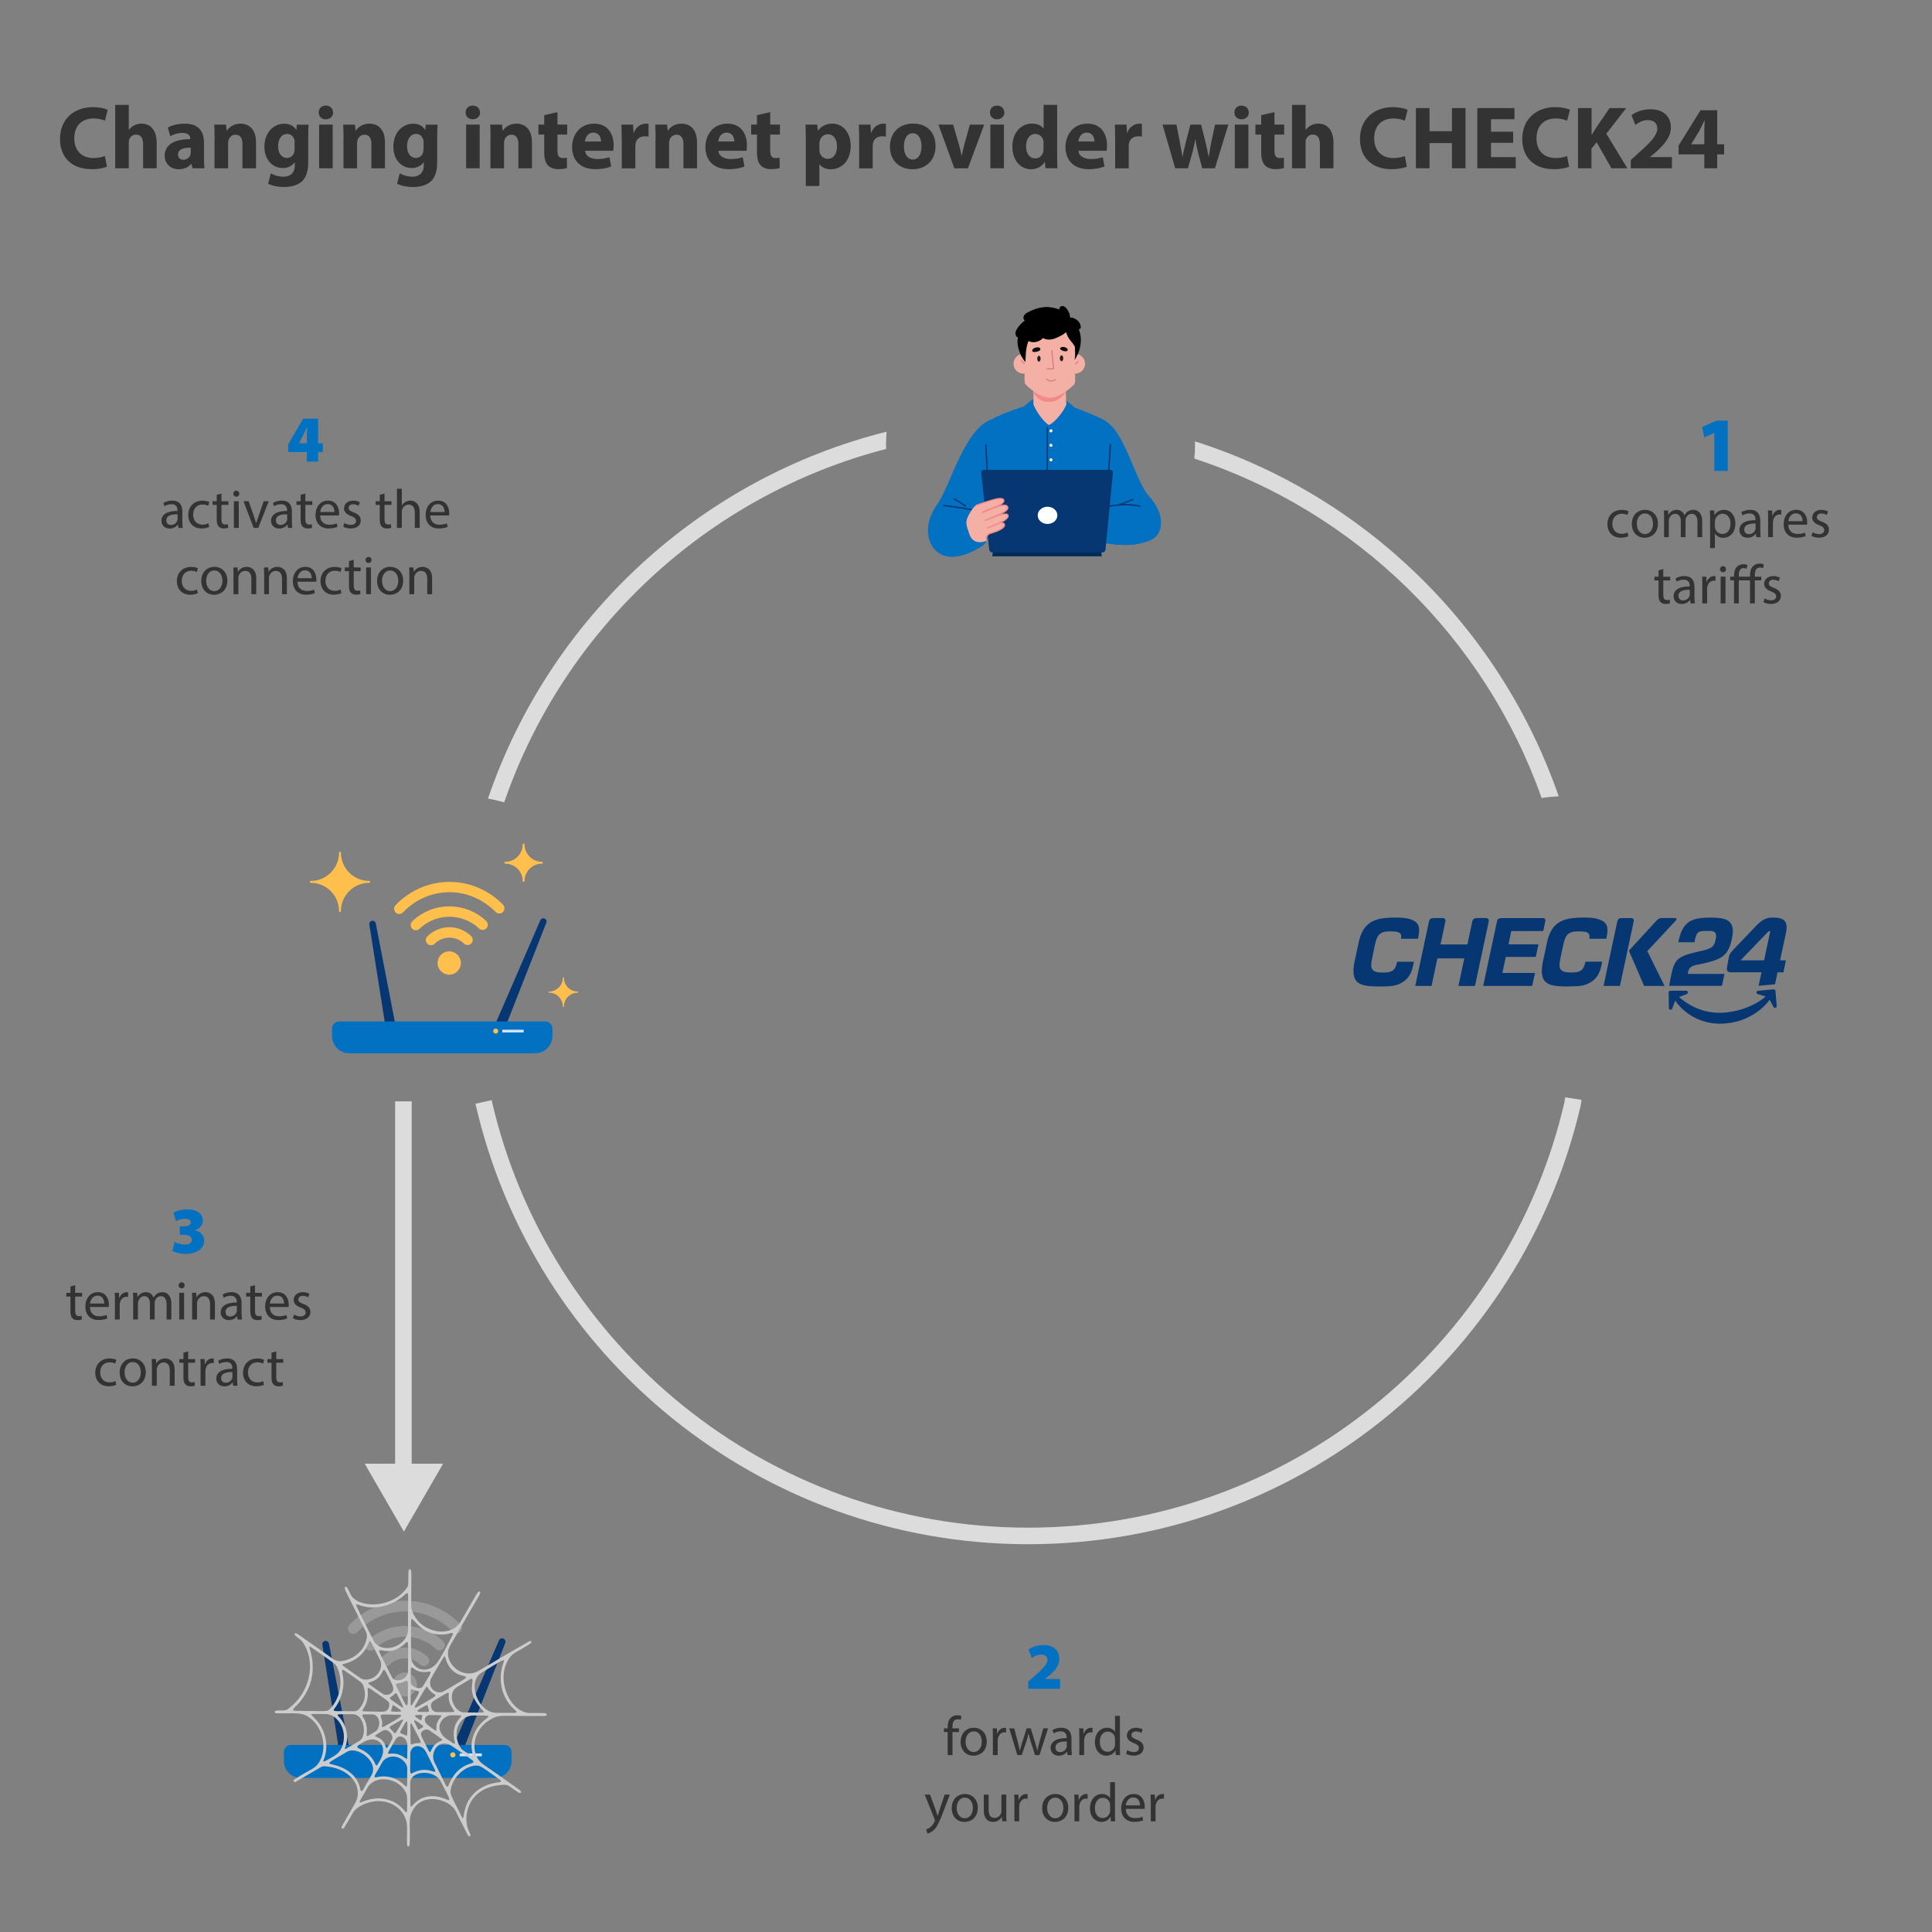 <?xml version="1.0" encoding="UTF-8"?>
<svg id="Ebene_1" data-name="Ebene 1" xmlns="http://www.w3.org/2000/svg" viewBox="0 0 350 350">
  <rect x="0" y="0" width="350" height="350" fill="#808080" stroke="none"/>
  <defs>
    <style>
      .cls-1 {
        fill: #ffbf4d;
      }

      .cls-2 {
        fill: #d1e4ff;
      }

      .cls-3 {
        fill: #f5b0a6;
      }

      .cls-4 {
        fill: none;
        stroke: #dcdcdc;
        stroke-miterlimit: 10;
        stroke-width: 3px;
      }

      .cls-5 {
        fill: #0271c2;
      }

      .cls-6 {
        fill: #ccc;
      }

      .cls-7 {
        fill: #0d0d0d;
      }

      .cls-8 {
        fill: #fff;
      }

      .cls-9 {
        fill: #202020;
      }

      .cls-10 {
        fill: #dd8085;
      }

      .cls-11 {
        fill: #f18a8b;
      }

      .cls-12 {
        fill: #333;
      }

      .cls-13 {
        fill: #dcdcdc;
      }

      .cls-14 {
        fill: #063773;
      }

      .cls-15 {
        fill: #999;
      }

      .cls-16 {
        fill: #022c56;
      }
    </style>
  </defs>
  <g>
    <path class="cls-12" d="M19.38,30.18c-.45.23-1.47.47-2.8.47-3.77,0-5.71-2.35-5.71-5.45,0-3.72,2.65-5.79,5.95-5.79,1.28,0,2.25.26,2.69.49l-.5,1.96c-.5-.21-1.2-.4-2.07-.4-1.96,0-3.48,1.18-3.48,3.61,0,2.18,1.29,3.56,3.49,3.56.74,0,1.57-.16,2.05-.36l.37,1.92Z"/>
    <path class="cls-12" d="M20.87,19h2.46v4.51h.03c.26-.34.58-.6.97-.81.36-.19.83-.31,1.28-.31,1.57,0,2.77,1.08,2.77,3.46v4.63h-2.46v-4.35c0-1.04-.36-1.75-1.28-1.75-.65,0-1.05.42-1.23.86-.06.16-.08.37-.08.55v4.69h-2.46v-11.48Z"/>
    <path class="cls-12" d="M34.84,30.48l-.15-.79h-.05c-.52.63-1.33.97-2.26.97-1.6,0-2.55-1.16-2.55-2.43,0-2.05,1.84-3.04,4.64-3.02v-.11c0-.42-.23-1.02-1.44-1.02-.81,0-1.67.27-2.18.6l-.45-1.58c.55-.31,1.63-.7,3.07-.7,2.64,0,3.48,1.55,3.48,3.41v2.75c0,.76.03,1.49.11,1.92h-2.22ZM34.55,26.75c-1.29-.02-2.3.29-2.3,1.25,0,.63.42.94.97.94.61,0,1.12-.4,1.28-.91.03-.13.05-.27.05-.42v-.86Z"/>
    <path class="cls-12" d="M38.88,25.1c0-.99-.03-1.83-.07-2.52h2.14l.11,1.08h.05c.32-.5,1.13-1.26,2.44-1.26,1.62,0,2.83,1.07,2.83,3.4v4.69h-2.46v-4.38c0-1.02-.36-1.71-1.25-1.71-.68,0-1.08.47-1.25.92-.06.15-.1.39-.1.61v4.56h-2.46v-5.39Z"/>
    <path class="cls-12" d="M55.9,22.58c-.03.5-.06,1.16-.06,2.35v4.42c0,1.52-.31,2.77-1.2,3.56-.87.74-2.05.97-3.22.97-1.04,0-2.13-.21-2.85-.61l.49-1.86c.5.29,1.38.6,2.3.6,1.17,0,2.05-.63,2.05-2.09v-.52h-.03c-.47.66-1.23,1.04-2.13,1.04-1.96,0-3.35-1.58-3.35-3.87,0-2.54,1.65-4.16,3.59-4.16,1.08,0,1.76.47,2.17,1.12h.03l.08-.94h2.13ZM53.38,25.79c0-.16-.02-.32-.05-.45-.18-.65-.65-1.08-1.33-1.08-.89,0-1.62.81-1.62,2.25,0,1.18.58,2.1,1.62,2.1.63,0,1.13-.42,1.29-1,.06-.18.08-.44.08-.65v-1.16Z"/>
    <path class="cls-12" d="M60.35,20.38c0,.68-.52,1.23-1.33,1.23s-1.29-.55-1.28-1.23c-.02-.71.5-1.25,1.29-1.25s1.29.53,1.31,1.25ZM57.81,30.48v-7.91h2.46v7.91h-2.46Z"/>
    <path class="cls-12" d="M62.24,25.1c0-.99-.03-1.83-.06-2.52h2.13l.11,1.08h.05c.32-.5,1.13-1.26,2.44-1.26,1.62,0,2.83,1.07,2.83,3.4v4.69h-2.46v-4.38c0-1.02-.36-1.71-1.25-1.71-.68,0-1.08.47-1.25.92-.06.15-.1.39-.1.61v4.56h-2.46v-5.39Z"/>
    <path class="cls-12" d="M79.27,22.58c-.03.5-.07,1.16-.07,2.35v4.42c0,1.52-.31,2.77-1.2,3.56-.87.74-2.05.97-3.22.97-1.04,0-2.13-.21-2.85-.61l.49-1.86c.5.29,1.38.6,2.3.6,1.16,0,2.05-.63,2.05-2.09v-.52h-.03c-.47.66-1.23,1.04-2.13,1.04-1.96,0-3.35-1.58-3.35-3.87,0-2.54,1.65-4.16,3.59-4.16,1.08,0,1.76.47,2.17,1.12h.03l.08-.94h2.14ZM76.74,25.79c0-.16-.02-.32-.05-.45-.18-.65-.65-1.08-1.33-1.08-.89,0-1.62.81-1.62,2.25,0,1.18.58,2.1,1.62,2.1.63,0,1.13-.42,1.29-1,.06-.18.08-.44.08-.65v-1.16Z"/>
    <path class="cls-12" d="M86.97,20.38c0,.68-.52,1.23-1.33,1.23s-1.29-.55-1.28-1.23c-.02-.71.5-1.25,1.29-1.25s1.29.53,1.31,1.25ZM84.44,30.48v-7.91h2.46v7.91h-2.46Z"/>
    <path class="cls-12" d="M88.87,25.1c0-.99-.03-1.83-.07-2.52h2.14l.11,1.08h.05c.32-.5,1.13-1.26,2.44-1.26,1.62,0,2.83,1.07,2.83,3.4v4.69h-2.46v-4.38c0-1.02-.36-1.71-1.25-1.71-.68,0-1.08.47-1.25.92-.06.15-.1.39-.1.61v4.56h-2.46v-5.39Z"/>
    <path class="cls-12" d="M100.99,20.31v2.26h1.76v1.81h-1.76v2.86c0,.95.23,1.39.97,1.39.31,0,.55-.03.73-.06l.02,1.86c-.32.13-.91.21-1.6.21-.79,0-1.46-.27-1.84-.68-.45-.47-.68-1.23-.68-2.35v-3.23h-1.05v-1.81h1.05v-1.71l2.41-.55Z"/>
    <path class="cls-12" d="M105.99,27.31c.08,1.02,1.08,1.5,2.23,1.5.84,0,1.52-.11,2.18-.32l.32,1.67c-.81.32-1.8.49-2.86.49-2.68,0-4.22-1.55-4.22-4.03,0-2.01,1.25-4.22,4-4.22,2.56,0,3.53,1.99,3.53,3.95,0,.42-.05.79-.08.97h-5.09ZM108.88,25.63c0-.6-.26-1.6-1.39-1.6-1.04,0-1.46.94-1.52,1.6h2.91Z"/>
    <path class="cls-12" d="M112.63,25.18c0-1.16-.03-1.92-.06-2.6h2.12l.08,1.46h.07c.4-1.15,1.37-1.63,2.13-1.63.23,0,.34,0,.52.03v2.31c-.18-.03-.39-.06-.66-.06-.91,0-1.52.49-1.68,1.25-.03.16-.05.36-.05.55v4.01h-2.46v-5.31Z"/>
    <path class="cls-12" d="M118.77,25.1c0-.99-.03-1.83-.07-2.52h2.14l.11,1.08h.05c.32-.5,1.13-1.26,2.44-1.26,1.62,0,2.83,1.07,2.83,3.4v4.69h-2.46v-4.38c0-1.02-.36-1.71-1.25-1.71-.68,0-1.08.47-1.25.92-.06.15-.1.39-.1.61v4.56h-2.46v-5.39Z"/>
    <path class="cls-12" d="M130.14,27.31c.08,1.02,1.08,1.5,2.23,1.5.84,0,1.52-.11,2.18-.32l.32,1.67c-.81.32-1.79.49-2.86.49-2.69,0-4.22-1.55-4.22-4.03,0-2.01,1.25-4.22,4-4.22,2.56,0,3.53,1.99,3.53,3.95,0,.42-.05.79-.08.97h-5.1ZM133.03,25.63c0-.6-.26-1.6-1.39-1.6-1.04,0-1.46.94-1.52,1.6h2.91Z"/>
    <path class="cls-12" d="M139.53,20.31v2.26h1.76v1.81h-1.76v2.86c0,.95.23,1.39.97,1.39.31,0,.55-.03.73-.06l.02,1.86c-.32.13-.91.21-1.6.21-.79,0-1.46-.27-1.84-.68-.45-.47-.68-1.23-.68-2.35v-3.23h-1.05v-1.81h1.05v-1.71l2.41-.55Z"/>
    <path class="cls-12" d="M145.98,25.23c0-1.04-.03-1.92-.06-2.65h2.13l.11,1.1h.03c.58-.84,1.49-1.28,2.64-1.28,1.73,0,3.28,1.5,3.28,4.03,0,2.88-1.83,4.24-3.59,4.24-.95,0-1.7-.39-2.05-.91h-.03v3.93h-2.46v-8.46ZM148.44,27.09c0,.19.02.37.05.52.16.66.73,1.16,1.44,1.16,1.07,0,1.7-.89,1.7-2.23,0-1.26-.57-2.22-1.67-2.22-.7,0-1.31.52-1.47,1.25-.03.13-.05.29-.05.44v1.08Z"/>
    <path class="cls-12" d="M155.65,25.18c0-1.16-.03-1.92-.07-2.6h2.12l.08,1.46h.06c.4-1.15,1.38-1.63,2.13-1.63.23,0,.34,0,.52.03v2.31c-.18-.03-.39-.06-.66-.06-.91,0-1.52.49-1.68,1.25-.03.16-.05.36-.05.55v4.01h-2.46v-5.31Z"/>
    <path class="cls-12" d="M169.48,26.44c0,2.9-2.05,4.22-4.17,4.22-2.31,0-4.09-1.52-4.09-4.08s1.68-4.19,4.22-4.19,4.04,1.67,4.04,4.04ZM163.75,26.52c0,1.36.57,2.38,1.62,2.38.95,0,1.57-.95,1.57-2.38,0-1.18-.45-2.38-1.57-2.38-1.18,0-1.62,1.21-1.62,2.38Z"/>
    <path class="cls-12" d="M172.67,22.58l1.07,3.67c.19.66.34,1.29.45,1.92h.05c.13-.65.26-1.25.44-1.92l1.02-3.67h2.59l-2.94,7.91h-2.46l-2.88-7.91h2.67Z"/>
    <path class="cls-12" d="M181.95,20.38c0,.68-.52,1.23-1.33,1.23s-1.29-.55-1.28-1.23c-.02-.71.5-1.25,1.29-1.25s1.29.53,1.31,1.25ZM179.41,30.48v-7.91h2.46v7.91h-2.46Z"/>
    <path class="cls-12" d="M191.51,19v9.12c0,.89.03,1.83.06,2.36h-2.18l-.11-1.16h-.03c-.5.89-1.46,1.34-2.47,1.34-1.88,0-3.38-1.6-3.38-4.06-.02-2.67,1.65-4.21,3.54-4.21.97,0,1.73.34,2.09.89h.03v-4.29h2.46ZM189.05,25.92c0-.13-.02-.31-.03-.44-.15-.66-.68-1.21-1.44-1.21-1.12,0-1.7,1-1.7,2.25,0,1.34.66,2.18,1.68,2.18.71,0,1.28-.48,1.42-1.18.05-.18.06-.36.06-.57v-1.04Z"/>
    <path class="cls-12" d="M195.37,27.31c.08,1.02,1.08,1.5,2.23,1.5.84,0,1.52-.11,2.18-.32l.32,1.67c-.81.32-1.8.49-2.86.49-2.68,0-4.22-1.55-4.22-4.03,0-2.01,1.25-4.22,4-4.22,2.55,0,3.53,1.99,3.53,3.95,0,.42-.05.79-.08.97h-5.09ZM198.27,25.63c0-.6-.26-1.6-1.39-1.6-1.04,0-1.46.94-1.52,1.6h2.91Z"/>
    <path class="cls-12" d="M202.02,25.18c0-1.16-.03-1.92-.06-2.6h2.12l.08,1.46h.06c.4-1.15,1.38-1.63,2.13-1.63.23,0,.34,0,.52.03v2.31c-.18-.03-.39-.06-.66-.06-.91,0-1.52.49-1.68,1.25-.03.16-.05.36-.05.55v4.01h-2.46v-5.31Z"/>
    <path class="cls-12" d="M213.12,22.58l.63,3.23c.16.82.32,1.7.45,2.6h.03c.16-.91.39-1.81.58-2.59l.84-3.25h1.94l.79,3.15c.21.89.42,1.78.58,2.69h.03c.11-.91.28-1.8.45-2.7l.68-3.14h2.41l-2.43,7.91h-2.31l-.74-2.78c-.19-.78-.34-1.49-.5-2.46h-.03c-.15.99-.31,1.71-.52,2.46l-.79,2.78h-2.31l-2.3-7.91h2.51Z"/>
    <path class="cls-12" d="M226.24,20.38c0,.68-.52,1.23-1.33,1.23s-1.29-.55-1.28-1.23c-.02-.71.5-1.25,1.29-1.25s1.29.53,1.31,1.25ZM223.7,30.48v-7.91h2.46v7.91h-2.46Z"/>
    <path class="cls-12" d="M230.88,20.31v2.26h1.76v1.81h-1.76v2.86c0,.95.23,1.39.97,1.39.31,0,.55-.03.73-.06l.02,1.86c-.32.13-.91.21-1.6.21-.79,0-1.46-.27-1.84-.68-.45-.47-.68-1.23-.68-2.35v-3.23h-1.05v-1.81h1.05v-1.71l2.41-.55Z"/>
    <path class="cls-12" d="M234.06,19h2.46v4.51h.03c.26-.34.58-.6.97-.81.36-.19.82-.31,1.28-.31,1.57,0,2.77,1.08,2.77,3.46v4.63h-2.46v-4.35c0-1.04-.36-1.75-1.28-1.75-.65,0-1.05.42-1.23.86-.07.16-.08.37-.08.55v4.69h-2.46v-11.48Z"/>
    <path class="cls-12" d="M254.88,30.18c-.45.23-1.47.47-2.8.47-3.77,0-5.71-2.35-5.71-5.45,0-3.72,2.65-5.79,5.95-5.79,1.28,0,2.25.26,2.68.49l-.5,1.96c-.5-.21-1.2-.4-2.07-.4-1.96,0-3.48,1.18-3.48,3.61,0,2.18,1.29,3.56,3.49,3.56.74,0,1.57-.16,2.05-.36l.37,1.92Z"/>
    <path class="cls-12" d="M258.97,19.58v4.19h4.06v-4.19h2.46v10.9h-2.46v-4.56h-4.06v4.56h-2.47v-10.9h2.47Z"/>
    <path class="cls-12" d="M274.12,25.87h-4.01v2.59h4.48v2.02h-6.96v-10.9h6.73v2.02h-4.25v2.26h4.01v2.01Z"/>
    <path class="cls-12" d="M284.28,30.18c-.45.23-1.47.47-2.8.47-3.77,0-5.71-2.35-5.71-5.45,0-3.72,2.65-5.79,5.95-5.79,1.28,0,2.25.26,2.68.49l-.5,1.96c-.5-.21-1.2-.4-2.07-.4-1.96,0-3.48,1.18-3.48,3.61,0,2.18,1.29,3.56,3.49,3.56.74,0,1.57-.16,2.05-.36l.37,1.92Z"/>
    <path class="cls-12" d="M285.89,19.58h2.44v4.82h.05c.24-.42.5-.81.74-1.2l2.47-3.62h3.02l-3.61,4.64,3.8,6.26h-2.88l-2.67-4.71-.94,1.15v3.56h-2.44v-10.9Z"/>
    <path class="cls-12" d="M295.43,30.48v-1.49l1.36-1.23c2.3-2.05,3.41-3.23,3.45-4.46,0-.86-.52-1.54-1.73-1.54-.91,0-1.7.45-2.25.87l-.7-1.76c.79-.6,2.02-1.08,3.45-1.08,2.38,0,3.69,1.39,3.69,3.3,0,1.76-1.28,3.17-2.8,4.53l-.97.81v.03h3.96v2.02h-7.46Z"/>
    <path class="cls-12" d="M308.75,30.48v-2.51h-4.66v-1.6l3.98-6.4h3.01v6.16h1.26v1.84h-1.26v2.51h-2.33ZM308.75,26.13v-2.33c0-.63.03-1.28.08-1.96h-.06c-.34.68-.62,1.29-.97,1.96l-1.41,2.3v.03h2.36Z"/>
  </g>
  <g>
    <g>
      <path class="cls-14" d="M250.05,178.71h0c-1.29,0-2.62-.03-3.5-.4-.45-.19-.77-.45-.99-.81-.25-.4-.37-.92-.37-1.58,0-.5.07-1.1.21-1.76.03-.15.79-3.7.84-3.89.2-.74.45-1.35.78-1.86.55-.88,1.29-1.45,2.33-1.79.86-.28,1.95-.4,3.54-.4h.01c.84,0,1.52.06,2.1.18.68.14,1.2.38,1.55.69.26.24.42.53.49.86.04.17.05.36.05.56,0,.47-.1.97-.17,1.36,0,.06-.02.11-.03.17v.02h-3.08v-.02s.01-.09.02-.14c0,0,.01-.13.01-.31,0-.27-.13-.48-.38-.64-.2-.12-.46-.16-.71-.19-.27-.03-.56-.04-.85-.04-.52,0-.91.04-1.23.13-.26.07-.47.17-.65.31-.26.19-.45.47-.61.85-.14.35-.25.77-.36,1.29l-.41,1.99c-.14.64-.23,1.13-.23,1.54,0,.24.03.43.1.6.11.27.34.48.66.59.3.11.69.16,1.24.16.37,0,.68,0,.96-.04.48-.06.83-.2,1.09-.45.28-.27.47-.68.6-1.27l.04-.2h3.05v.02s-.17.82-.26,1.14c-.09.34-.19.62-.31.87-.3.64-.71,1.14-1.3,1.56-.57.4-1.18.64-1.91.77-.63.11-1.28.12-1.99.12,0,0-.28,0-.32,0Z"/>
      <path class="cls-14" d="M284.17,178.71h0c-1.29,0-2.63-.03-3.5-.4-.45-.19-.77-.45-.99-.81-.25-.4-.37-.92-.37-1.58,0-.5.07-1.1.21-1.76.03-.15.79-3.7.84-3.89.2-.74.45-1.35.78-1.86.55-.88,1.29-1.45,2.33-1.79.86-.28,1.95-.4,3.54-.4h.01c.84,0,1.52.06,2.1.18.68.14,1.2.38,1.55.69.26.24.42.53.49.86.04.17.05.36.05.56,0,.47-.1.97-.17,1.36,0,.06-.02.11-.03.17v.02h-3.08v-.02s.01-.09.02-.14c0,0,.01-.13.01-.31,0-.27-.13-.48-.38-.64-.2-.12-.46-.16-.71-.19-.27-.03-.56-.04-.85-.04-.52,0-.91.04-1.23.13-.26.07-.47.17-.65.31-.26.19-.45.47-.61.85-.14.35-.25.77-.36,1.29l-.42,1.98c-.14.64-.23,1.13-.23,1.54,0,.24.03.43.1.6.11.27.34.48.66.59.3.11.69.16,1.24.16.37,0,.68,0,.96-.04.48-.06.83-.2,1.09-.45.28-.27.47-.68.6-1.27l.04-.2h3.05v.02s-.17.82-.26,1.14c-.09.34-.19.62-.31.87-.3.65-.71,1.14-1.3,1.56-.57.4-1.18.64-1.91.77-.63.11-2.27.12-2.3.12Z"/>
      <path class="cls-14" d="M277.56,178.61h-8.86v-.02s2.49-11.66,2.49-11.66c.04-.22.12-.36.25-.46.13-.1.32-.15.56-.15h7.48c.19,0,.32.04.4.12.06.06.09.15.09.26h0c0,.06,0,.1-.02.15l-.38,1.82h-5.79l-.5,2.41h5.43l-.49,2.27h-5.43l-.62,2.91h5.91l-.51,2.35Z"/>
      <path class="cls-14" d="M293.45,178.61h-2.95v-.02s2.48-11.62,2.48-11.62c.06-.25.15-.42.29-.53.11-.08.25-.12.43-.12h1.75c.19,0,.33.04.42.13.07.07.11.17.11.28,0,.04,0,.07,0,.11l-2.51,11.77Z"/>
      <path class="cls-14" d="M301.58,178.61h-3.73s-2.76-6.39-2.76-6.39h0s4.77-5.19,4.77-5.19c.3-.32.47-.48.62-.58.17-.1.31-.14.55-.14h2.4c.11,0,.18.04.22.07.02.02.04.04.05.06,0,.01.01.03.01.05h0v.04s-.03.13-.13.24l-5.15,5.53,3.12,6.31Z"/>
      <path class="cls-14" d="M264.23,178.61h-.02v-.02s1.06-4.97,1.06-4.97h-4.87l-1.06,4.99h-2.95v-.02c.11-.47,2.45-11.55,2.47-11.61.09-.37.23-.49.35-.56.13-.07.3-.11.55-.11h1.6c.08,0,.22.04.32.11.06.04.1.09.13.14.03.06.05.13.05.2,0,.03,0,.07,0,.11-.01.07-.82,3.86-.9,4.23h4.87c.39-1.87.87-4.1.88-4.12.09-.37.23-.49.35-.56.13-.07.3-.11.55-.11h1.6c.08,0,.22.04.32.11.06.04.1.09.13.14.03.06.05.13.05.2,0,.03,0,.07,0,.11-.01.07-2.39,11.25-2.5,11.73v.02s-2.93,0-2.93,0Z"/>
      <path class="cls-14" d="M310.3,168.72c.23.06.41.17.5.36h0c.06.13.09.27.09.45h0c0,.18-.03.39-.08.63h0c-.07.32-.14.59-.24.82h0c-.1.23-.24.42-.44.58h0c-.4.32-1.04.51-2.15.76h0c-1.48.33-2.5.6-3.22.96h0c-.72.36-1.14.79-1.45,1.46h0c-.21.45-.37,1.02-.52,1.73h0l-.42,2.12h9.58l.45-2.15h-6.67s.1-.52.19-.71h0c.11-.25.25-.43.44-.56h0c.19-.14.41-.23.68-.3h0c.55-.15,1.3-.26,2.42-.54h0c1.37-.36,2.3-.74,2.95-1.37h0c.65-.63,1.05-1.51,1.34-2.89h0c.11-.51.17-1.02.17-1.4h0c0-.55-.11-.97-.3-1.29h0c-.19-.32-.46-.55-.82-.73h0c-.71-.34-1.76-.42-2.99-.42h0c-1.58,0-2.82.16-3.74.73h0c-.92.56-1.56,1.59-1.92,3.27h0l-.1.47h2.91l.11-.52c.11-.5.22-.84.41-1.09h0c.19-.25.46-.36.84-.41h0c.25-.03.55-.04.93-.04h.17c.36,0,.65,0,.88.07h0Z"/>
      <path class="cls-14" d="M318.33,167.53c-.34.35-3.18,3.33-4.35,4.55-.23.25-.48.52-.59.75-.09.17-.21.63-.27.96-.12.69-.22,1.31-.27,1.57-.01.07-.02.13-.02.18,0,.21.09.35.21.45.12.1.28.15.43.15h5.64l-.52,2.45,2.97-.28.46-2.17h1.06l.46-2.17h-1.06s1.06-4.96,1.1-5.14c.37-2.01-.47-2.6-2.35-2.6-.48,0-1.56-.09-2.91,1.31ZM319.58,173.97h-4.26l5.07-5.26h.31l-1.12,5.26Z"/>
      <path class="cls-14" d="M311.68,185.46h0c-1.92,0-3.76-.51-5.33-1.48-1.54-.95-2.44-2.07-2.86-2.7l-.56,1.44c-.05.13-.19.22-.34.19-.15-.03-.26-.15-.26-.3l-.03-2.83h0c0-.08.03-.16.09-.21.06-.06.14-.09.22-.09h2.88c.14,0,.27.11.29.25,0,.02,0,.04,0,.06,0,.13-.08.24-.2.29l-1.4.54c1.23,1.1,3.77,2.86,7.33,2.86.31,0,.61-.01.92-.04,1.5-.13,3.02-.5,4.39-1.07,1.2-.5,2.25-1.14,3.06-1.85l-1.45-.43c-.13-.04-.22-.16-.22-.29v-.03c.01-.15.13-.26.28-.28l2.81-.26s.02,0,.03,0c.07,0,.14.03.2.07.06.05.1.13.11.21q.23,2.76.23,2.77c0,.14-.09.26-.23.3-.03,0-.05,0-.08,0-.12,0-.23-.07-.28-.17l-.68-1.3c-.54.74-1.49,1.78-2.98,2.68-1.51.92-3.19,1.46-5,1.61l-.18.02h0c-.26.02-.52.03-.78.03Z"/>
    </g>
    <path class="cls-13" d="M160.53,81.34c0-.27-.02-.53-.02-.8,0-.78.04-1.56.1-2.33-33.83,8.46-61.06,33.77-72.21,66.46,1,.18,1.98.41,2.94.69,10.78-31.34,36.81-55.64,69.18-64.03Z"/>
    <g>
      <path class="cls-5" d="M310.57,78.44h-.03l-1.79.8-.41-1.88,2.59-1.15h2.07v9.1h-2.44v-6.88Z"/>
      <path class="cls-12" d="M295,97.13c-.23.12-.74.28-1.39.28-1.46,0-2.41-.99-2.41-2.47s1.02-2.57,2.6-2.57c.52,0,.98.13,1.22.25l-.2.68c-.21-.12-.54-.23-1.02-.23-1.11,0-1.71.82-1.71,1.83,0,1.12.72,1.81,1.68,1.81.5,0,.83-.13,1.08-.24l.15.66Z"/>
      <path class="cls-12" d="M300.35,94.85c0,1.79-1.24,2.57-2.41,2.57-1.31,0-2.32-.96-2.32-2.49,0-1.62,1.06-2.57,2.4-2.57s2.33,1.01,2.33,2.49ZM296.52,94.9c0,1.06.61,1.86,1.47,1.86s1.47-.79,1.47-1.88c0-.82-.41-1.86-1.45-1.86s-1.49.96-1.49,1.88Z"/>
      <path class="cls-12" d="M301.46,93.78c0-.5,0-.91-.04-1.31h.77l.04.78h.03c.27-.46.72-.89,1.52-.89.66,0,1.16.4,1.37.97h.02c.15-.27.34-.48.54-.63.29-.22.61-.34,1.07-.34.64,0,1.59.42,1.59,2.1v2.85h-.86v-2.74c0-.93-.34-1.49-1.05-1.49-.5,0-.89.37-1.04.8-.04.12-.07.28-.07.44v2.99h-.86v-2.9c0-.77-.34-1.33-1.01-1.33-.55,0-.95.44-1.09.88-.05.13-.07.28-.07.43v2.92h-.86v-3.53Z"/>
      <path class="cls-12" d="M309.8,94.06c0-.62-.02-1.12-.04-1.58h.79l.04.83h.02c.36-.59.93-.94,1.72-.94,1.17,0,2.05.99,2.05,2.46,0,1.74-1.06,2.6-2.2,2.6-.64,0-1.2-.28-1.49-.76h-.02v2.63h-.87v-5.24ZM310.67,95.34c0,.13.02.25.04.36.16.61.69,1.03,1.32,1.03.93,0,1.47-.76,1.47-1.87,0-.97-.51-1.8-1.44-1.8-.6,0-1.16.43-1.33,1.09-.03.11-.06.24-.06.36v.83Z"/>
      <path class="cls-12" d="M318.17,97.31l-.07-.61h-.03c-.27.38-.79.72-1.48.72-.98,0-1.48-.69-1.48-1.39,0-1.17,1.04-1.81,2.91-1.8v-.1c0-.4-.11-1.12-1.1-1.12-.45,0-.92.14-1.26.36l-.2-.58c.4-.26.98-.43,1.59-.43,1.48,0,1.84,1.01,1.84,1.98v1.81c0,.42.02.83.08,1.16h-.8ZM318.04,94.84c-.96-.02-2.05.15-2.05,1.09,0,.57.38.84.83.84.63,0,1.03-.4,1.17-.81.03-.09.05-.19.05-.28v-.84Z"/>
      <path class="cls-12" d="M320.31,93.98c0-.57,0-1.06-.04-1.51h.77l.03.95h.04c.22-.65.75-1.06,1.34-1.06.1,0,.17,0,.25.03v.83c-.09-.02-.18-.03-.3-.03-.62,0-1.06.47-1.18,1.13-.02.12-.04.26-.04.41v2.58h-.87v-3.33Z"/>
      <path class="cls-12" d="M323.97,95.05c.02,1.19.78,1.68,1.66,1.68.63,0,1.01-.11,1.34-.25l.15.63c-.31.14-.84.3-1.61.3-1.49,0-2.38-.98-2.38-2.44s.86-2.61,2.27-2.61c1.58,0,2,1.39,2,2.28,0,.18-.02.32-.03.41h-3.4ZM326.55,94.42c.01-.56-.23-1.43-1.22-1.43-.89,0-1.28.82-1.35,1.43h2.57Z"/>
      <path class="cls-12" d="M328.38,96.41c.26.17.72.35,1.16.35.64,0,.94-.32.94-.72s-.25-.65-.9-.89c-.87-.31-1.28-.79-1.28-1.37,0-.78.63-1.42,1.67-1.42.49,0,.92.14,1.19.3l-.22.64c-.19-.12-.54-.28-.99-.28-.52,0-.81.3-.81.66,0,.4.29.58.92.82.84.32,1.27.74,1.27,1.46,0,.85-.66,1.45-1.81,1.45-.53,0-1.02-.13-1.36-.33l.22-.67Z"/>
      <path class="cls-12" d="M301.32,103.09v1.39h1.26v.67h-1.26v2.61c0,.6.17.94.66.94.23,0,.4-.03.51-.06l.04.66c-.17.07-.44.12-.78.12-.41,0-.74-.13-.95-.37-.25-.26-.34-.69-.34-1.26v-2.64h-.75v-.67h.75v-1.16l.86-.23Z"/>
      <path class="cls-12" d="M306.25,109.31l-.07-.61h-.03c-.27.38-.79.72-1.48.72-.98,0-1.48-.69-1.48-1.39,0-1.17,1.04-1.81,2.91-1.8v-.1c0-.4-.11-1.12-1.1-1.12-.45,0-.92.14-1.26.36l-.2-.58c.4-.26.98-.43,1.59-.43,1.48,0,1.84,1.01,1.84,1.98v1.81c0,.42.02.83.08,1.16h-.8ZM306.12,106.84c-.96-.02-2.05.15-2.05,1.09,0,.57.38.84.83.84.63,0,1.03-.4,1.17-.81.03-.09.05-.19.05-.28v-.84Z"/>
      <path class="cls-12" d="M308.39,105.98c0-.57,0-1.06-.04-1.51h.77l.03.95h.04c.22-.65.75-1.06,1.34-1.06.1,0,.17,0,.25.03v.83c-.09-.02-.18-.03-.3-.03-.62,0-1.06.47-1.18,1.13-.02.12-.04.26-.04.41v2.58h-.87v-3.33Z"/>
      <path class="cls-12" d="M312.68,103.12c.01.3-.21.54-.56.54-.31,0-.53-.24-.53-.54s.23-.55.55-.55.54.24.54.55ZM311.71,109.31v-4.84h.88v4.84h-.88Z"/>
      <path class="cls-12" d="M317.03,109.31v-4.17h-2.03v4.17h-.87v-4.17h-.68v-.67h.68v-.16c0-.68.16-1.27.54-1.65.28-.28.68-.45,1.22-.45.28,0,.54.09.69.17l-.18.65c-.13-.06-.32-.12-.52-.12-.69,0-.88.59-.88,1.35v.21h2.03v-.23c0-.68.16-1.3.57-1.69.33-.32.77-.45,1.17-.45.32,0,.58.07.75.14l-.11.68c-.14-.06-.31-.11-.57-.11-.74,0-.94.66-.94,1.4v.26h1.17v.67h-1.16v4.17h-.88Z"/>
      <path class="cls-12" d="M319.67,108.41c.26.17.72.35,1.16.35.64,0,.94-.32.94-.72s-.25-.65-.9-.89c-.87-.31-1.28-.79-1.28-1.37,0-.78.63-1.42,1.67-1.42.49,0,.92.14,1.19.3l-.22.64c-.19-.12-.54-.28-.99-.28-.52,0-.81.3-.81.66,0,.4.29.58.92.82.84.32,1.27.74,1.27,1.46,0,.85-.66,1.45-1.81,1.45-.53,0-1.02-.13-1.36-.33l.22-.67Z"/>
    </g>
    <g>
      <path class="cls-5" d="M186.27,305.95v-1.31l1.08-.95c1.58-1.38,2.39-2.18,2.4-2.99,0-.56-.37-.96-1.16-.96-.65,0-1.24.32-1.67.62l-.59-1.55c.6-.43,1.58-.8,2.7-.8,1.81,0,2.88.98,2.88,2.52,0,1.25-.89,2.25-1.81,3l-.77.61v.02h2.72v1.78h-5.78Z"/>
      <path class="cls-12" d="M171.68,317.95v-4.17h-.68v-.67h.68v-.23c0-.68.15-1.3.56-1.69.33-.32.77-.45,1.18-.45.31,0,.58.07.75.14l-.12.68c-.13-.06-.31-.11-.56-.11-.75,0-.94.66-.94,1.4v.26h1.17v.67h-1.17v4.17h-.87Z"/>
      <path class="cls-12" d="M178.76,315.49c0,1.79-1.24,2.57-2.41,2.57-1.31,0-2.32-.96-2.32-2.49,0-1.62,1.06-2.57,2.4-2.57s2.33,1.01,2.33,2.49ZM174.92,315.54c0,1.06.61,1.86,1.47,1.86s1.47-.79,1.47-1.88c0-.82-.41-1.86-1.45-1.86s-1.49.96-1.49,1.88Z"/>
      <path class="cls-12" d="M179.87,314.62c0-.57,0-1.06-.04-1.51h.77l.03.95h.04c.22-.65.75-1.06,1.34-1.06.1,0,.17,0,.25.03v.83c-.09-.02-.18-.03-.3-.03-.62,0-1.06.47-1.18,1.13-.02.12-.04.26-.04.41v2.58h-.87v-3.33Z"/>
      <path class="cls-12" d="M183.74,313.11l.64,2.46c.14.54.27,1.04.36,1.54h.03c.11-.49.27-1.01.43-1.53l.79-2.47h.74l.75,2.42c.18.58.32,1.09.43,1.58h.03c.08-.49.21-1,.37-1.57l.69-2.43h.87l-1.56,4.84h-.8l-.74-2.31c-.17-.54-.31-1.02-.43-1.59h-.02c-.12.58-.27,1.08-.44,1.6l-.78,2.3h-.8l-1.46-4.84h.9Z"/>
      <path class="cls-12" d="M193.39,317.95l-.07-.61h-.03c-.27.38-.79.72-1.48.72-.98,0-1.48-.69-1.48-1.39,0-1.17,1.04-1.81,2.91-1.8v-.1c0-.4-.11-1.12-1.1-1.12-.45,0-.92.14-1.26.36l-.2-.58c.4-.26.98-.43,1.59-.43,1.48,0,1.84,1.01,1.84,1.98v1.81c0,.42.02.83.08,1.16h-.8ZM193.26,315.48c-.96-.02-2.05.15-2.05,1.09,0,.57.38.84.83.84.63,0,1.03-.4,1.17-.81.03-.09.05-.19.05-.28v-.84Z"/>
      <path class="cls-12" d="M195.53,314.62c0-.57,0-1.06-.04-1.51h.77l.03.95h.04c.22-.65.75-1.06,1.34-1.06.1,0,.17,0,.25.03v.83c-.09-.02-.18-.03-.3-.03-.62,0-1.06.47-1.18,1.13-.02.12-.04.26-.04.41v2.58h-.87v-3.33Z"/>
      <path class="cls-12" d="M202.88,310.85v5.85c0,.43.01.92.04,1.25h-.79l-.04-.84h-.02c-.27.54-.86.95-1.65.95-1.17,0-2.07-.99-2.07-2.46,0-1.61.99-2.6,2.17-2.6.74,0,1.24.35,1.46.74h.02v-2.89h.88ZM202,315.08c0-.11-.01-.26-.04-.37-.13-.56-.61-1.02-1.27-1.02-.91,0-1.45.8-1.45,1.87,0,.98.48,1.79,1.43,1.79.59,0,1.13-.39,1.29-1.05.03-.12.04-.24.04-.38v-.84Z"/>
      <path class="cls-12" d="M204.22,317.05c.26.17.72.35,1.16.35.64,0,.94-.32.94-.72s-.25-.65-.9-.89c-.87-.31-1.28-.79-1.28-1.37,0-.78.63-1.42,1.67-1.42.49,0,.92.14,1.19.3l-.22.64c-.19-.12-.54-.28-.99-.28-.52,0-.81.3-.81.66,0,.4.29.58.92.82.84.32,1.27.74,1.27,1.46,0,.85-.66,1.45-1.81,1.45-.53,0-1.02-.13-1.36-.33l.22-.67Z"/>
      <path class="cls-12" d="M168.48,325.11l1.06,2.86c.11.32.23.7.31.99h.02c.09-.29.19-.66.31-1.01l.96-2.84h.93l-1.32,3.45c-.63,1.66-1.06,2.51-1.66,3.03-.43.38-.86.53-1.08.57l-.22-.74c.22-.07.51-.21.77-.43.24-.19.54-.53.74-.98.04-.09.07-.16.07-.21s-.02-.12-.06-.23l-1.79-4.46h.96Z"/>
      <path class="cls-12" d="M177.14,327.49c0,1.79-1.24,2.57-2.41,2.57-1.31,0-2.32-.96-2.32-2.49,0-1.62,1.06-2.57,2.4-2.57s2.33,1.01,2.33,2.49ZM173.31,327.54c0,1.06.61,1.86,1.47,1.86s1.47-.79,1.47-1.88c0-.82-.41-1.86-1.45-1.86s-1.49.96-1.49,1.88Z"/>
      <path class="cls-12" d="M182.3,328.63c0,.5.01.94.04,1.32h-.78l-.05-.79h-.02c-.23.39-.74.9-1.6.9-.76,0-1.67-.42-1.67-2.12v-2.83h.88v2.68c0,.92.28,1.54,1.08,1.54.59,0,1-.41,1.16-.8.05-.13.08-.29.08-.45v-2.97h.88v3.52Z"/>
      <path class="cls-12" d="M183.77,326.62c0-.57,0-1.06-.04-1.51h.77l.03.95h.04c.22-.65.75-1.06,1.34-1.06.1,0,.17,0,.25.03v.83c-.09-.02-.18-.03-.3-.03-.62,0-1.06.47-1.18,1.13-.02.12-.04.26-.04.41v2.58h-.87v-3.33Z"/>
      <path class="cls-12" d="M193.53,327.49c0,1.79-1.24,2.57-2.41,2.57-1.31,0-2.32-.96-2.32-2.49,0-1.62,1.06-2.57,2.4-2.57s2.33,1.01,2.33,2.49ZM189.7,327.54c0,1.06.61,1.86,1.47,1.86s1.47-.79,1.47-1.88c0-.82-.41-1.86-1.45-1.86s-1.49.96-1.49,1.88Z"/>
      <path class="cls-12" d="M194.65,326.62c0-.57,0-1.06-.04-1.51h.77l.03.95h.04c.22-.65.75-1.06,1.34-1.06.1,0,.17,0,.25.03v.83c-.09-.02-.18-.03-.3-.03-.62,0-1.06.47-1.18,1.13-.02.12-.04.26-.04.41v2.58h-.87v-3.33Z"/>
      <path class="cls-12" d="M201.99,322.85v5.85c0,.43,0,.92.04,1.25h-.79l-.04-.84h-.02c-.27.54-.86.95-1.65.95-1.17,0-2.07-.99-2.07-2.46-.01-1.61.99-2.6,2.17-2.6.74,0,1.24.35,1.46.74h.02v-2.89h.88ZM201.11,327.08c0-.11,0-.26-.04-.37-.13-.56-.61-1.02-1.27-1.02-.91,0-1.45.8-1.45,1.87,0,.98.48,1.79,1.43,1.79.59,0,1.13-.39,1.29-1.05.03-.12.04-.24.04-.38v-.84Z"/>
      <path class="cls-12" d="M203.95,327.69c.02,1.19.78,1.68,1.66,1.68.63,0,1.01-.11,1.34-.25l.15.63c-.31.14-.84.3-1.61.3-1.49,0-2.38-.98-2.38-2.44s.86-2.61,2.27-2.61c1.58,0,2,1.39,2,2.28,0,.18-.02.32-.03.41h-3.4ZM206.52,327.06c.01-.56-.23-1.43-1.22-1.43-.89,0-1.28.82-1.35,1.43h2.57Z"/>
      <path class="cls-12" d="M208.47,326.62c0-.57,0-1.06-.04-1.51h.77l.03.95h.04c.22-.65.75-1.06,1.34-1.06.1,0,.17,0,.25.03v.83c-.09-.02-.18-.03-.3-.03-.62,0-1.06.47-1.18,1.13-.02.12-.04.26-.04.41v2.58h-.87v-3.33Z"/>
    </g>
    <g>
      <path class="cls-5" d="M31.64,225c.32.17,1.1.47,1.85.47s1.27-.28,1.27-.83c0-.64-.66-.94-1.38-.94h-.8v-1.54h.77c.54,0,1.22-.17,1.22-.71,0-.4-.37-.66-1.06-.66-.65,0-1.34.28-1.66.44l-.41-1.55c.49-.31,1.49-.59,2.57-.59,1.73,0,2.73.86,2.73,1.98,0,.83-.46,1.46-1.42,1.8v.02c.92.16,1.67.85,1.67,1.86,0,1.43-1.31,2.4-3.33,2.4-1.07,0-1.96-.25-2.43-.55l.41-1.62Z"/>
      <path class="cls-12" d="M13.62,232.82v1.39h1.26v.67h-1.26v2.61c0,.6.17.94.66.94.23,0,.4-.03.51-.06l.04.66c-.17.07-.44.12-.78.12-.41,0-.74-.13-.95-.37-.25-.26-.34-.69-.34-1.26v-2.64h-.75v-.67h.75v-1.16l.86-.23Z"/>
      <path class="cls-12" d="M16.3,236.78c.02,1.19.78,1.68,1.66,1.68.63,0,1.01-.11,1.34-.25l.15.63c-.31.14-.84.3-1.61.3-1.49,0-2.38-.98-2.38-2.44s.86-2.61,2.27-2.61c1.58,0,2,1.39,2,2.28,0,.18-.02.32-.03.41h-3.4ZM18.88,236.15c.01-.56-.23-1.43-1.22-1.43-.89,0-1.28.82-1.35,1.43h2.57Z"/>
      <path class="cls-12" d="M20.82,235.71c0-.57,0-1.06-.04-1.51h.77l.03.95h.04c.22-.65.75-1.06,1.34-1.06.1,0,.17,0,.25.03v.83c-.09-.02-.18-.03-.3-.03-.62,0-1.06.47-1.18,1.13-.02.12-.04.26-.04.41v2.58h-.87v-3.33Z"/>
      <path class="cls-12" d="M24.13,235.51c0-.5,0-.91-.04-1.31h.77l.04.78h.03c.27-.46.72-.89,1.52-.89.66,0,1.16.4,1.37.97h.02c.15-.27.34-.48.54-.63.29-.22.61-.34,1.07-.34.64,0,1.59.42,1.59,2.1v2.85h-.86v-2.74c0-.93-.34-1.49-1.05-1.49-.5,0-.89.37-1.04.8-.04.12-.07.28-.07.44v2.99h-.86v-2.9c0-.77-.34-1.33-1.01-1.33-.55,0-.95.44-1.09.88-.05.13-.07.28-.07.43v2.92h-.86v-3.53Z"/>
      <path class="cls-12" d="M33.45,232.85c0,.3-.21.54-.56.54-.31,0-.53-.24-.53-.54s.23-.55.55-.55.54.24.54.55ZM32.47,239.04v-4.84h.88v4.84h-.88Z"/>
      <path class="cls-12" d="M34.81,235.51c0-.5,0-.91-.04-1.31h.78l.05.8h.02c.24-.46.8-.91,1.6-.91.67,0,1.71.4,1.71,2.06v2.89h-.88v-2.79c0-.78-.29-1.43-1.12-1.43-.58,0-1.03.41-1.18.9-.04.11-.06.26-.06.41v2.91h-.88v-3.53Z"/>
      <path class="cls-12" d="M43.04,239.04l-.07-.61h-.03c-.27.38-.79.72-1.48.72-.98,0-1.48-.69-1.48-1.39,0-1.17,1.04-1.81,2.91-1.8v-.1c0-.4-.11-1.12-1.1-1.12-.45,0-.92.14-1.26.36l-.2-.58c.4-.26.98-.43,1.59-.43,1.48,0,1.84,1.01,1.84,1.98v1.81c0,.42.02.83.08,1.16h-.8ZM42.91,236.57c-.96-.02-2.05.15-2.05,1.09,0,.57.38.84.83.84.63,0,1.03-.4,1.17-.81.03-.09.05-.19.05-.28v-.84Z"/>
      <path class="cls-12" d="M46.2,232.82v1.39h1.26v.67h-1.26v2.61c0,.6.17.94.66.94.23,0,.4-.03.51-.06l.04.66c-.17.07-.44.12-.78.12-.41,0-.74-.13-.95-.37-.25-.26-.34-.69-.34-1.26v-2.64h-.75v-.67h.75v-1.16l.86-.23Z"/>
      <path class="cls-12" d="M48.88,236.78c.02,1.19.78,1.68,1.66,1.68.63,0,1.01-.11,1.34-.25l.15.63c-.31.14-.84.3-1.61.3-1.49,0-2.38-.98-2.38-2.44s.86-2.61,2.27-2.61c1.58,0,2,1.39,2,2.28,0,.18-.02.32-.03.41h-3.4ZM51.45,236.15c.01-.56-.23-1.43-1.22-1.43-.89,0-1.28.82-1.35,1.43h2.57Z"/>
      <path class="cls-12" d="M53.28,238.14c.26.17.72.35,1.16.35.64,0,.94-.32.94-.72s-.25-.65-.9-.89c-.87-.31-1.28-.79-1.28-1.37,0-.78.63-1.42,1.67-1.42.49,0,.92.14,1.19.3l-.22.64c-.19-.12-.54-.28-.99-.28-.52,0-.81.3-.81.66,0,.4.29.58.92.82.84.32,1.27.74,1.27,1.46,0,.85-.66,1.45-1.81,1.45-.53,0-1.02-.13-1.36-.33l.22-.67Z"/>
      <path class="cls-12" d="M21.06,250.86c-.23.12-.74.28-1.39.28-1.46,0-2.41-.99-2.41-2.47s1.02-2.57,2.6-2.57c.52,0,.98.13,1.22.25l-.2.68c-.21-.12-.54-.23-1.02-.23-1.11,0-1.71.82-1.71,1.83,0,1.12.72,1.81,1.68,1.81.5,0,.83-.13,1.08-.24l.15.66Z"/>
      <path class="cls-12" d="M26.41,248.58c0,1.79-1.24,2.57-2.41,2.57-1.31,0-2.32-.96-2.32-2.49,0-1.62,1.06-2.57,2.4-2.57s2.33,1.01,2.33,2.49ZM22.57,248.63c0,1.06.61,1.86,1.47,1.86s1.47-.79,1.47-1.88c0-.82-.41-1.86-1.45-1.86s-1.49.96-1.49,1.88Z"/>
      <path class="cls-12" d="M27.52,247.51c0-.5,0-.91-.04-1.31h.78l.05.8h.02c.24-.46.8-.91,1.6-.91.67,0,1.71.4,1.71,2.06v2.89h-.88v-2.79c0-.78-.29-1.43-1.12-1.43-.58,0-1.03.41-1.18.9-.04.11-.06.26-.06.41v2.91h-.88v-3.53Z"/>
      <path class="cls-12" d="M34.09,244.82v1.39h1.26v.67h-1.26v2.61c0,.6.17.94.66.94.23,0,.4-.03.51-.06l.04.66c-.17.07-.44.12-.78.12-.41,0-.74-.13-.95-.37-.25-.26-.34-.69-.34-1.26v-2.64h-.75v-.67h.75v-1.16l.86-.23Z"/>
      <path class="cls-12" d="M36.34,247.71c0-.57,0-1.06-.04-1.51h.77l.03.95h.04c.22-.65.75-1.06,1.34-1.06.1,0,.17,0,.25.03v.83c-.09-.02-.18-.03-.3-.03-.62,0-1.06.47-1.18,1.13-.02.12-.04.26-.04.41v2.58h-.87v-3.33Z"/>
      <path class="cls-12" d="M42.24,251.04l-.07-.61h-.03c-.27.38-.79.72-1.48.72-.98,0-1.48-.69-1.48-1.39,0-1.17,1.04-1.81,2.91-1.8v-.1c0-.4-.11-1.12-1.1-1.12-.45,0-.92.14-1.26.36l-.2-.58c.4-.26.98-.43,1.59-.43,1.48,0,1.84,1.01,1.84,1.98v1.81c0,.42.02.83.08,1.16h-.8ZM42.11,248.57c-.96-.02-2.05.15-2.05,1.09,0,.57.38.84.83.84.63,0,1.03-.4,1.17-.81.03-.09.05-.19.05-.28v-.84Z"/>
      <path class="cls-12" d="M47.83,250.86c-.23.12-.74.28-1.39.28-1.46,0-2.41-.99-2.41-2.47s1.02-2.57,2.6-2.57c.52,0,.98.13,1.22.25l-.2.68c-.21-.12-.54-.23-1.02-.23-1.11,0-1.71.82-1.71,1.83,0,1.12.72,1.81,1.68,1.81.5,0,.83-.13,1.08-.24l.15.66Z"/>
      <path class="cls-12" d="M50.05,244.82v1.39h1.26v.67h-1.26v2.61c0,.6.17.94.66.94.23,0,.4-.03.51-.06l.04.66c-.17.07-.44.12-.78.12-.41,0-.74-.13-.95-.37-.25-.26-.34-.69-.34-1.26v-2.64h-.75v-.67h.75v-1.16l.86-.23Z"/>
    </g>
    <g>
      <path class="cls-5" d="M55.59,83.64v-1.75h-3.38v-1.39l2.71-4.65h2.71v4.45h.86v1.59h-.86v1.75h-2.04ZM55.59,80.29v-1.34c0-.49.04-1.01.06-1.56h-.05c-.25.53-.47,1.03-.75,1.57l-.66,1.31v.02s1.4,0,1.4,0Z"/>
      <path class="cls-12" d="M32.31,95.64l-.07-.61h-.03c-.27.38-.79.72-1.48.72-.98,0-1.48-.69-1.48-1.39,0-1.17,1.04-1.81,2.91-1.8v-.1c0-.4-.11-1.12-1.1-1.12-.45,0-.92.14-1.26.36l-.2-.58c.4-.26.98-.43,1.59-.43,1.48,0,1.84,1.01,1.84,1.98v1.81c0,.42.02.83.08,1.16h-.8ZM32.18,93.17c-.96-.02-2.05.15-2.05,1.09,0,.57.38.84.83.84.63,0,1.03-.4,1.17-.81.03-.09.05-.19.05-.28v-.84Z"/>
      <path class="cls-12" d="M37.9,95.46c-.23.12-.74.28-1.39.28-1.46,0-2.41-.99-2.41-2.47s1.02-2.57,2.6-2.57c.52,0,.98.13,1.22.25l-.2.68c-.21-.12-.54-.23-1.02-.23-1.11,0-1.71.82-1.71,1.83,0,1.12.72,1.81,1.68,1.81.5,0,.83-.13,1.08-.24l.15.66Z"/>
      <path class="cls-12" d="M40.12,89.41v1.39h1.26v.67h-1.26v2.61c0,.6.17.94.66.94.23,0,.4-.03.51-.06l.04.66c-.17.07-.44.12-.78.12-.41,0-.74-.13-.95-.37-.25-.26-.34-.69-.34-1.26v-2.64h-.75v-.67h.75v-1.16l.86-.23Z"/>
      <path class="cls-12" d="M43.35,89.44c0,.3-.21.54-.56.54-.31,0-.53-.24-.53-.54s.23-.55.55-.55.54.24.54.55ZM42.37,95.64v-4.84h.88v4.84h-.88Z"/>
      <path class="cls-12" d="M45.05,90.8l.95,2.72c.16.44.29.84.39,1.24h.03c.11-.4.25-.8.41-1.24l.94-2.72h.92l-1.9,4.84h-.84l-1.84-4.84h.94Z"/>
      <path class="cls-12" d="M52.16,95.64l-.07-.61h-.03c-.27.38-.79.72-1.48.72-.98,0-1.48-.69-1.48-1.39,0-1.17,1.04-1.81,2.91-1.8v-.1c0-.4-.11-1.12-1.1-1.12-.45,0-.92.14-1.26.36l-.2-.58c.4-.26.98-.43,1.59-.43,1.48,0,1.84,1.01,1.84,1.98v1.81c0,.42.02.83.08,1.16h-.8ZM52.03,93.17c-.96-.02-2.05.15-2.05,1.09,0,.57.38.84.83.84.63,0,1.03-.4,1.17-.81.03-.09.05-.19.05-.28v-.84Z"/>
      <path class="cls-12" d="M55.32,89.41v1.39h1.26v.67h-1.26v2.61c0,.6.17.94.66.94.23,0,.4-.03.51-.06l.04.66c-.17.07-.44.12-.78.12-.41,0-.74-.13-.95-.37-.25-.26-.34-.69-.34-1.26v-2.64h-.75v-.67h.75v-1.16l.86-.23Z"/>
      <path class="cls-12" d="M58,93.38c.02,1.19.78,1.68,1.66,1.68.63,0,1.01-.11,1.34-.25l.15.63c-.31.14-.84.3-1.61.3-1.49,0-2.38-.98-2.38-2.44s.86-2.61,2.27-2.61c1.58,0,2,1.39,2,2.28,0,.18-.02.32-.03.41h-3.4ZM60.58,92.75c0-.56-.23-1.43-1.22-1.43-.89,0-1.28.82-1.35,1.43h2.57Z"/>
      <path class="cls-12" d="M62.4,94.74c.26.17.72.35,1.16.35.64,0,.94-.32.94-.72s-.25-.65-.9-.89c-.87-.31-1.28-.79-1.28-1.37,0-.78.63-1.42,1.67-1.42.49,0,.92.14,1.19.3l-.22.64c-.19-.12-.54-.28-.99-.28-.52,0-.81.3-.81.66,0,.4.29.58.92.82.84.32,1.27.74,1.27,1.46,0,.85-.66,1.45-1.81,1.45-.53,0-1.02-.13-1.36-.33l.22-.67Z"/>
      <path class="cls-12" d="M69.66,89.41v1.39h1.26v.67h-1.26v2.61c0,.6.17.94.66.94.23,0,.4-.03.51-.06l.04.66c-.17.07-.44.12-.78.12-.41,0-.74-.13-.95-.37-.25-.26-.34-.69-.34-1.26v-2.64h-.75v-.67h.75v-1.16l.86-.23Z"/>
      <path class="cls-12" d="M71.91,88.54h.88v3.02h.02c.14-.25.36-.47.63-.62.26-.15.57-.25.9-.25.65,0,1.69.4,1.69,2.07v2.88h-.88v-2.78c0-.78-.29-1.44-1.12-1.44-.57,0-1.02.4-1.18.88-.05.12-.06.25-.06.42v2.92h-.88v-7.1Z"/>
      <path class="cls-12" d="M77.95,93.38c.02,1.19.78,1.68,1.66,1.68.63,0,1.01-.11,1.34-.25l.15.63c-.31.14-.84.3-1.61.3-1.49,0-2.38-.98-2.38-2.44s.86-2.61,2.27-2.61c1.58,0,2,1.39,2,2.28,0,.18-.02.32-.03.41h-3.4ZM80.53,92.75c.01-.56-.23-1.43-1.22-1.43-.89,0-1.28.82-1.35,1.43h2.57Z"/>
      <path class="cls-12" d="M35.84,107.46c-.23.12-.74.28-1.39.28-1.46,0-2.41-.99-2.41-2.47s1.02-2.57,2.6-2.57c.52,0,.98.13,1.22.25l-.2.68c-.21-.12-.54-.23-1.02-.23-1.11,0-1.71.82-1.71,1.83,0,1.12.72,1.81,1.68,1.81.5,0,.83-.13,1.08-.24l.15.66Z"/>
      <path class="cls-12" d="M41.19,105.18c0,1.79-1.24,2.57-2.41,2.57-1.31,0-2.32-.96-2.32-2.49,0-1.62,1.06-2.57,2.4-2.57s2.33,1.01,2.33,2.49ZM37.35,105.23c0,1.06.61,1.86,1.47,1.86s1.47-.79,1.47-1.88c0-.82-.41-1.86-1.45-1.86s-1.49.96-1.49,1.88Z"/>
      <path class="cls-12" d="M42.3,104.11c0-.5,0-.91-.04-1.31h.78l.05.8h.02c.24-.46.8-.91,1.6-.91.67,0,1.71.4,1.71,2.06v2.89h-.88v-2.79c0-.78-.29-1.43-1.12-1.43-.58,0-1.03.41-1.18.9-.04.11-.06.26-.06.41v2.91h-.88v-3.53Z"/>
      <path class="cls-12" d="M47.85,104.11c0-.5,0-.91-.04-1.31h.78l.05.8h.02c.24-.46.8-.91,1.6-.91.67,0,1.71.4,1.71,2.06v2.89h-.88v-2.79c0-.78-.29-1.43-1.12-1.43-.58,0-1.03.41-1.18.9-.04.11-.06.26-.06.41v2.91h-.88v-3.53Z"/>
      <path class="cls-12" d="M53.89,105.38c.02,1.19.78,1.68,1.66,1.68.63,0,1.01-.11,1.34-.25l.15.63c-.31.14-.84.3-1.61.3-1.49,0-2.38-.98-2.38-2.44s.86-2.61,2.27-2.61c1.58,0,2,1.39,2,2.28,0,.18-.02.32-.03.41h-3.4ZM56.47,104.75c.01-.56-.23-1.43-1.22-1.43-.89,0-1.28.82-1.35,1.43h2.57Z"/>
      <path class="cls-12" d="M61.86,107.46c-.23.12-.74.28-1.39.28-1.46,0-2.41-.99-2.41-2.47s1.02-2.57,2.6-2.57c.52,0,.98.13,1.22.25l-.2.68c-.21-.12-.54-.23-1.02-.23-1.11,0-1.71.82-1.71,1.83,0,1.12.72,1.81,1.68,1.81.5,0,.83-.13,1.08-.24l.15.66Z"/>
      <path class="cls-12" d="M64.08,101.41v1.39h1.26v.67h-1.26v2.61c0,.6.17.94.66.94.23,0,.4-.03.51-.06l.04.66c-.17.07-.44.12-.78.12-.41,0-.74-.13-.95-.37-.25-.26-.34-.69-.34-1.26v-2.64h-.75v-.67h.75v-1.16l.86-.23Z"/>
      <path class="cls-12" d="M67.31,101.44c0,.3-.21.54-.56.54-.31,0-.53-.24-.53-.54s.23-.55.55-.55.54.24.54.55ZM66.33,107.64v-4.84h.88v4.84h-.88Z"/>
      <path class="cls-12" d="M73.04,105.18c0,1.79-1.24,2.57-2.41,2.57-1.31,0-2.32-.96-2.32-2.49,0-1.62,1.06-2.57,2.4-2.57s2.33,1.01,2.33,2.49ZM69.21,105.23c0,1.06.61,1.86,1.47,1.86s1.47-.79,1.47-1.88c0-.82-.41-1.86-1.45-1.86s-1.49.96-1.49,1.88Z"/>
      <path class="cls-12" d="M74.16,104.11c0-.5,0-.91-.04-1.31h.78l.05.8h.02c.24-.46.8-.91,1.6-.91.67,0,1.71.4,1.71,2.06v2.89h-.88v-2.79c0-.78-.29-1.43-1.12-1.43-.58,0-1.03.41-1.18.9-.04.11-.06.26-.06.41v2.91h-.88v-3.53Z"/>
    </g>
    <g>
      <g>
        <path class="cls-16" d="M199.6,100.78c-.23-1.92-.44-3.32-.44-3.32l-18.8-.27s-.3,1.53-.61,3.59h19.84Z"/>
        <path class="cls-5" d="M199.73,76.02c3.98,1.51,5.83,11.03,8.38,13.81,3.08,3.36,2.69,6.92.44,7.98-3.06,1.43-8.35,1.11-10.61-.59.99-7.38,1.23-13.82,1.8-21.2Z"/>
        <path class="cls-5" d="M179.52,76.02c-4.89,1.87-7.34,11.99-9.72,15.32-3.62,5.06-1,10.33,3.72,9.44,1.78-.33,2.7-.9,3.86-1.52,1.16-.62,2.1-1.75,1.3-3.21l-.95-2.88-.72-.59,4.21-4.98-1.71-11.59Z"/>
        <path class="cls-5" d="M179.13,76.29c-1.13.82.35,19.08.67,20.94.31,1.81.73,2.5.73,2.5l18.11.11s.85-1.02.92-2.19c.14-2.17,2.62-18.24.95-21.19-1.48-1.29-10.49-4.27-10.49-4.27,0,0-8.66,2.48-10.9,4.11Z"/>
        <path class="cls-5" d="M204.73,91.76c-3.39-.16-8.29.67-11.47,1.22.15,1.32-.17,3.11.38,4.24,5.38,1.06,12.11,2.63,14.76.3,3.23-2.83-.09-5.6-3.67-5.76Z"/>
        <path class="cls-14" d="M177.82,92.96s-.03,0-.04,0c-1.65-.55-2.86-.72-4.54-.95-.65-.09-1.39-.19-2.26-.33-.07-.01-.11-.07-.1-.14.01-.06.07-.11.14-.1.86.14,1.6.24,2.25.32,1.69.23,2.91.39,4.58.96.06.02.1.09.08.15-.02.05-.06.08-.11.08Z"/>
        <path class="cls-14" d="M174.92,91.8s-.05,0-.07-.02c-.86-.6-1.18-.81-2.09-1.3-.06-.03-.08-.1-.05-.16.03-.06.11-.08.17-.05.92.5,1.24.71,2.11,1.32.05.04.07.11.03.17-.02.03-.06.05-.1.05Z"/>
        <path class="cls-14" d="M198.93,92.18c-.06,0-.11-.04-.12-.1-.01-.06.03-.13.09-.14,2.63-.52,5.38-.93,7.62-.34.06.02.1.08.09.15-.02.06-.08.1-.15.08-2.19-.58-4.9-.17-7.51.34,0,0-.02,0-.02,0Z"/>
        <path class="cls-14" d="M202.7,91.55c-.05,0-.1-.04-.12-.09-.02-.06.02-.13.09-.15.53-.14,1.13-.38,1.77-.64.26-.1.52-.21.78-.31.06-.02.13,0,.16.07.02.06,0,.13-.07.15-.26.1-.51.2-.77.31-.65.26-1.26.51-1.8.65-.01,0-.02,0-.03,0Z"/>
        <path class="cls-5" d="M190.02,71.24c-1.52.46-2.79.78-4.44,2.32-.08,1.86.78,3.6,1.77,4.81l2.68-1.37,2.83,1.4c1.05-1.57,1.89-3.07,1.74-4.61-1.13-1.28-2.77-1.78-4.59-2.54Z"/>
        <path class="cls-3" d="M187.86,72.97l-.63.12c-.03.66,1.73,3.37,2.8,3.91,1.32-.62,3.15-3.13,3.12-3.92l-1.87-.32-3.42.21Z"/>
        <path class="cls-5" d="M199.43,85.53h-6.59c-.07,0-.12-.05-.12-.12v-1.66c0-.07.05-.12.12-.12h6.59c.07,0,.12.05.12.12v1.66c0,.07-.05.12-.12.12Z"/>
        <path class="cls-8" d="M190.67,78.05c0-.15-.13-.28-.28-.28s-.28.12-.28.28.13.28.28.28.28-.12.28-.28Z"/>
        <path class="cls-8" d="M190.67,80.67c0-.15-.13-.28-.28-.28s-.28.12-.28.28.13.28.28.28.28-.12.28-.28Z"/>
        <path class="cls-8" d="M190.67,83.3c0-.15-.13-.28-.28-.28s-.28.12-.28.28.13.28.28.28.28-.12.28-.28Z"/>
        <path class="cls-8" d="M190.67,85.92c0-.15-.13-.28-.28-.28s-.28.12-.28.28.13.28.28.28.28-.12.28-.28Z"/>
        <path class="cls-14" d="M189.85,81.79c0-1.47.01-2.97.01-4.51-.07.05-.14.09-.22.11,0,0-.01,0-.02,0,0,1.49,0,2.96-.01,4.38-.02,5.07-.04,9.87.09,15.62,0,.07.06.12.12.12h0c.07,0,.12-.06.12-.12-.12-5.75-.1-10.54-.09-15.62Z"/>
        <path class="cls-14" d="M180.53,99.85c-.05,0-.1-.03-.12-.09,0,0-.2-.69-.73-2.5-.37-1.27-.87-10.24-1.19-16.18l-.03-.47c0-.07.05-.12.11-.13.07,0,.12.05.13.11l.03.47c.33,5.93.82,14.88,1.18,16.13.53,1.81.73,2.5.73,2.5.02.06-.02.13-.08.15-.01,0-.02,0-.03,0Z"/>
        <path class="cls-14" d="M199.91,97.92c-.06,0-.11-.04-.12-.1-.12-.84.12-3.46.43-6.78.29-3.14.65-7.04.8-10.49,0-.07.06-.12.13-.11.07,0,.12.06.12.12-.14,3.46-.51,7.37-.8,10.51-.31,3.3-.55,5.91-.43,6.73,0,.07-.04.13-.1.13,0,0-.01,0-.02,0Z"/>
        <path class="cls-14" d="M179.2,99.55l-1.44-13.95c-.02-.26.18-.48.45-.48h22.96c.26,0,.47.22.45.48l-1.35,13.96c-.03.3-.28.53-.59.53h-19.89c-.3,0-.55-.23-.58-.53Z"/>
        <g>
          <path class="cls-3" d="M182.57,93.27c-.31-.5-2.07.18-3.26.65.39-.18.82-.35,1.23-.52,1.32-.54,2.29-1.1,1.97-1.63-.31-.51-1.27-.18-2.46.23-.55.19-1.1.47-1.57.64-.03.01-.06.02-.08.03-.15-.03.69-.41,1.2-.58.62-.21,1.32-.5,1.7-.72.71-.41.79-1.06-.04-1.08-.61-.02-1.27.23-1.89.4-.27.07-2.21.68-2.57.88-.51.28-1.29,1.62-1.47,2.05-.44,1.11-.32,1.43.33,3.27.47,1.35,1.8,1.6,3.03,1.09,0-.12,0-.24-.01-.37-.02-.44.26-.84.69-.98.47-.16,1.05-.35,1.32-.46.61-.25,1.55-.75,1.21-1.29-.08-.13-.41-.24-.73-.2.66-.3,1.71-.92,1.4-1.42Z"/>
          <path class="cls-11" d="M178.69,98.09c-.06,0-.11-.05-.11-.1,0-.12,0-.24-.01-.36-.02-.49.29-.93.76-1.09.45-.15,1.04-.35,1.31-.46.69-.28,1.11-.59,1.2-.86.03-.1.02-.19-.04-.28-.05-.08-.33-.18-.62-.15-.05,0-.1-.03-.11-.08-.01-.05.01-.1.06-.12.57-.25,1.27-.68,1.38-1.04.03-.08.02-.16-.02-.22-.26-.43-2.2.33-3.13.7-.05.02-.11,0-.14-.06-.02-.05,0-.11.05-.14.33-.15.69-.29,1.03-.43l.21-.09c1.18-.48,1.84-.89,1.95-1.23.03-.09.02-.17-.03-.25-.26-.44-1.23-.11-2.34.28-.3.1-.59.23-.88.36-.24.11-.47.21-.69.28-.03.01-.05.02-.08.03-.02,0-.04.01-.07,0-.07-.01-.1-.07-.1-.11,0-.08.02-.14.49-.35.26-.12.56-.24.8-.32.67-.23,1.33-.51,1.69-.71.4-.23.54-.5.5-.66-.04-.14-.21-.22-.49-.22-.46-.02-.96.13-1.44.27-.14.04-.28.08-.42.12-.27.07-2.19.67-2.55.87-.05.03-.12,0-.15-.04-.03-.05,0-.11.04-.14.38-.2,2.31-.81,2.6-.89.14-.04.28-.08.41-.12.5-.15,1.02-.3,1.51-.28.53.01.66.27.69.38.08.29-.16.64-.59.89-.02.01-.04.02-.07.04.63-.15,1.09-.15,1.32.22.08.14.1.28.05.43-.1.28-.45.58-1.08.91.54-.11.94-.09,1.09.16.07.12.09.25.05.39-.13.4-.71.77-1.13.99.19.04.34.12.41.23.09.15.11.3.06.45-.14.42-.79.77-1.32.99-.28.11-.88.32-1.33.46-.38.12-.63.49-.62.88,0,.12,0,.25.01.37,0,.06-.05.11-.1.11h0Z"/>
          <path class="cls-11" d="M178.81,95.78s-.09-.03-.11-.08c-.02-.06,0-.13.07-.15.74-.28,1.48-.59,2.45-1.02.06-.03.13,0,.16.06.03.06,0,.13-.06.16-.98.44-1.72.75-2.47,1.03-.01,0-.03,0-.04,0Z"/>
          <path class="cls-11" d="M178.47,94.4s-.09-.03-.11-.08c-.02-.06,0-.13.07-.15.74-.28,1.48-.59,2.45-1.02.06-.03.13,0,.16.06.03.06,0,.13-.06.16-.98.44-1.72.75-2.47,1.03-.01,0-.03,0-.04,0Z"/>
          <path class="cls-11" d="M177.9,92.95s-.09-.03-.11-.07c-.03-.06,0-.13.06-.16.32-.13.71-.29,1.11-.45.65-.26,1.39-.55,2.03-.83.06-.03.13,0,.16.06.03.06,0,.13-.06.16-.65.28-1.38.58-2.04.84-.4.16-.79.31-1.11.45-.02,0-.03,0-.05,0Z"/>
        </g>
        <ellipse class="cls-8" cx="189.77" cy="93.36" rx="1.78" ry="1.56"/>
      </g>
      <g>
        <path class="cls-3" d="M193.03,69.6l.13,3.54c0,.79-1.75,2.1-2.53,2.22-.39.06.03.77-.57.82-.58.04-.44-1.03-.86-1.09-.78-.13-1.98-1.3-1.98-2.09v-4.12s5.81.74,5.81.74Z"/>
        <path class="cls-11" d="M192.77,69.59l.3,1.29s0,.1,0,.1c0,0-.88,1.83-3.09,1.85-1.69.02-2.53-1.25-2.76-1.79l.14-2.18,5.42.73Z"/>
        <g>
          <circle class="cls-3" cx="185.4" cy="65.9" r="1.79"/>
          <path class="cls-10" d="M186.17,66.52s-.05,0-.07-.03l-1.21-1.1s-.05-.11,0-.15.11-.05.15,0l1.21,1.1s.05.11,0,.15c-.02.02-.05.04-.08.04Z"/>
        </g>
        <g>
          <circle class="cls-3" cx="194.78" cy="65.9" r="1.79"/>
          <path class="cls-10" d="M194.13,66.69s.05,0,.07-.03l1.21-1.1s.05-.11,0-.15c-.04-.04-.11-.05-.15,0l-1.21,1.1s-.05.11,0,.15c.02.02.05.04.08.04Z"/>
        </g>
        <path class="cls-3" d="M187.44,59.12l-1.83,2.74v7.2c0,.31.16.61.41.8,0,0,2.05,2.1,4.17,2.21,2.12-.11,4.17-2.21,4.17-2.21.26-.18.41-.48.41-.8v-7.2l-1.55-1.66-5.79-1.08Z"/>
        <path class="cls-10" d="M190.88,66.94h-1.18c-.06,0-.12-.05-.12-.12s.05-.12.12-.12h1.05l-.33-3.2c0-.06.04-.12.1-.13.06,0,.12.04.13.1l.34,3.33s0,.07-.03.09c-.02.02-.05.04-.09.04Z"/>
        <path class="cls-7" d="M188.48,63.28c0,.42-1.41.7-1.48.31-.12-.64,1.49-.98,1.48-.31Z"/>
        <path class="cls-7" d="M193.38,63.51c-.19.34-1.44-.06-1.33-.4.19-.57,1.64-.13,1.33.4Z"/>
        <path class="cls-9" d="M188.52,64.99c0,.29-.15.53-.32.52-.17,0-.3-.24-.3-.54,0-.29.15-.53.32-.52.17,0,.3.24.3.54Z"/>
        <path class="cls-9" d="M192.62,64.92c0,.29-.15.53-.32.52-.17,0-.3-.24-.3-.54,0-.29.15-.53.32-.52.17,0,.3.24.3.54Z"/>
        <path class="cls-10" d="M190.43,69.12c-.56,0-.94-.34-.94-.34-.05-.04-.05-.11,0-.16.04-.05.11-.05.16,0,.03.03.69.61,1.54.04.05-.03.12-.02.15.03.03.05.02.12-.03.15-.32.21-.61.28-.87.28Z"/>
        <g>
          <path d="M195.8,59.34c-.04.14-.15.27-.36.34.72,1.79.33,3.92-.79,5.56.21-.83.11-1.6.07-2.45-.65-1.08-1.22-1.33-1.59-2.62-.6.55-.93.64-1.72,1.02-.78.38-1.75.48-2.46.05-.66.72-1.78.98-2.63.54-.52,1.3-.48,2.46-.56,3.83-.28-.36-.41-.53-.78-1.14-.5-1.27-.8-2.15-.57-3.34-.26-.07-.43-.35-.45-.62,0-.01,0-.02,0-.03-.01-.26.09-.52.21-.75.33-.62.85-1.14,1.51-1.67-.29-.16-.33-.58-.17-.87.16-.29.46-.47.75-.62.87-.46,1.81-.8,2.79-.89.98-.09,2,.09,2.89.43-.09-.2.02-.45.22-.56.19-.11.44-.08.63.02.2.1.35.27.48.45.33.46.54,1,.54,1.52.79,0,1.54.51,1.86,1.22.03.05.05.11.07.17.05.13.08.28.05.42Z"/>
          <path d="M195.69,58.75c-.13-.13-.28-.24-.44-.34-.53-.32-1.19-.45-1.8-.33,0-.43-.16-.85-.44-1.15-.16-.17-.41-.3-.63-.23-.26.09-.36.4-.42.67-1.3-.92-3.21-1.04-4.68-.26-.21.11-.42.25-.55.45-.13.2-.17.48-.02.68-1.15.42-2.12,1.22-2.72,2.23-.01-.26.09-.52.21-.75.33-.62.85-1.14,1.51-1.67-.29-.16-.33-.58-.17-.87.16-.29.46-.47.75-.62.87-.46,1.81-.8,2.79-.89.98-.09,2,.09,2.89.43-.09-.2.02-.45.22-.56.19-.11.44-.08.63.02.2.1.35.27.48.45.33.46.54,1,.54,1.52.79,0,1.54.51,1.86,1.22Z"/>
        </g>
      </g>
    </g>
    <g>
      <g>
        <g>
          <circle class="cls-1" cx="81.38" cy="174.46" r="2.11"/>
          <path class="cls-1" d="M75.34,168.53c-.24,0-.48-.09-.66-.27-.37-.36-.38-.96-.01-1.33.62-.63,2.92-2.68,6.6-2.73.92-.01,1.83.1,2.7.34.71.2,1.41.47,2.07.83,1.05.57,1.73,1.18,2.05,1.49.37.37.37.96,0,1.33-.37.37-.96.37-1.33,0-.36-.36-2.33-2.16-5.46-2.11-3.05.04-4.94,1.82-5.29,2.17-.18.19-.43.28-.67.28Z"/>
          <path class="cls-1" d="M72.33,165.59c-.23,0-.45-.08-.63-.25-.38-.35-.41-.94-.06-1.33.44-.48,1.4-1.43,2.87-2.31.92-.56,1.9-1,2.9-1.32,1.23-.39,2.52-.6,3.82-.62,1.34-.02,2.66.16,3.94.53,1.04.31,2.05.74,3.01,1.3,1.58.92,2.6,1.93,2.96,2.32.35.38.33.97-.05,1.33-.38.35-.97.33-1.33-.05-.56-.6-3.56-3.56-8.32-3.56-.06,0-.12,0-.18,0-4.61.07-7.46,2.81-8.23,3.64-.19.2-.44.31-.69.31Z"/>
          <path class="cls-1" d="M78.08,171.24c-.23,0-.47-.09-.65-.26-.37-.36-.39-.95-.03-1.33.37-.38,1.73-1.63,3.92-1.67,1-.01,1.95.22,2.83.71.62.34,1.03.72,1.22.91.36.37.36.97-.01,1.33-.37.36-.97.36-1.33-.01-.17-.18-1.11-1.06-2.62-1.06-.02,0-.04,0-.06,0-1.49.02-2.42.91-2.59,1.09-.18.19-.43.29-.68.29Z"/>
        </g>
        <path class="cls-14" d="M89.99,187.66h0c-.3-.12-.91-.61-.79-.92l8.68-20.02c.12-.3.47-.45.77-.32h0c.3.12.45.47.32.77l-7.95,20.23c-.12.3-.73.38-1.04.26Z"/>
        <path class="cls-14" d="M71.48,189.4h0c-.32.06-1.1-.03-1.16-.35l-3.41-21.55c-.06-.32.16-.63.48-.69h0c.32-.06.63.16.69.48l4.13,21.34c.06.32-.41.72-.73.78Z"/>
        <path class="cls-5" d="M61.48,185.04h37.28c.73,0,1.32.59,1.32,1.32v1.32c0,1.73-1.41,3.14-3.14,3.14h-33.65c-1.73,0-3.14-1.41-3.14-3.14v-1.32c0-.73.59-1.32,1.32-1.32Z"/>
        <circle class="cls-1" cx="89.8" cy="186.79" r=".45"/>
        <rect class="cls-2" x="90.99" y="186.54" width="3.88" height=".5"/>
      </g>
      <g>
        <path class="cls-1" d="M66.88,159.59c-2.82,0-5.12-2.3-5.12-5.12,0-.09-.07-.17-.17-.17s-.17.07-.17.17c0,2.82-2.3,5.12-5.12,5.12-.09,0-.17.07-.17.17s.07.17.17.17c2.82,0,5.12,2.3,5.12,5.12,0,.09.07.17.17.17s.17-.07.17-.17c0-2.82,2.3-5.12,5.12-5.12.09,0,.17-.07.17-.17s-.07-.17-.17-.17Z"/>
        <path class="cls-1" d="M104.75,179.73c0-.06-.04-.1-.1-.1-1.37,0-2.49-1.12-2.49-2.49,0-.06-.04-.1-.1-.1s-.1.04-.1.1c0,1.37-1.12,2.49-2.49,2.49-.06,0-.1.04-.1.1s.04.1.1.1c1.37,0,2.49,1.12,2.49,2.49,0,.06.04.1.1.1s.1-.04.1-.1c0-1.37,1.12-2.49,2.49-2.49.06,0,.1-.04.1-.1Z"/>
        <path class="cls-1" d="M98.34,156.29c0-.09-.07-.17-.17-.17-1.73,0-3.14-1.41-3.14-3.14,0-.09-.07-.17-.17-.17s-.17.07-.17.17c0,1.73-1.41,3.14-3.14,3.14-.09,0-.17.07-.17.17s.07.17.17.17c1.73,0,3.14,1.41,3.14,3.14,0,.09.07.17.17.17s.17-.07.17-.17c0-1.73,1.41-3.14,3.14-3.14.09,0,.17-.07.17-.17Z"/>
      </g>
    </g>
    <g>
      <g>
        <g>
          <circle class="cls-15" cx="73.35" cy="305.17" r="2.18"/>
          <path class="cls-15" d="M67.11,299.04c-.25,0-.49-.09-.68-.28-.38-.38-.39-.99-.01-1.37.64-.65,3.01-2.77,6.82-2.82.95-.01,1.89.1,2.79.35.74.2,1.46.49,2.14.86,1.08.59,1.79,1.22,2.12,1.54.38.38.38.99,0,1.37-.38.38-.99.38-1.37,0-.37-.37-2.41-2.23-5.64-2.18-3.15.05-5.1,1.88-5.46,2.24-.19.19-.44.29-.69.29Z"/>
          <path class="cls-15" d="M64,296c-.23,0-.47-.08-.65-.25-.4-.36-.42-.98-.06-1.37.46-.5,1.45-1.47,2.96-2.39.95-.57,1.96-1.03,3-1.37,1.27-.41,2.6-.62,3.94-.64,1.38-.02,2.75.16,4.07.55,1.07.32,2.12.77,3.11,1.34,1.63.95,2.68,1.99,3.06,2.4.37.39.34,1.01-.05,1.37-.39.37-1.01.34-1.37-.05-.58-.62-3.68-3.68-8.6-3.68-.06,0-.12,0-.18,0-4.76.07-7.71,2.9-8.5,3.76-.19.21-.45.32-.72.32Z"/>
          <path class="cls-15" d="M69.93,301.84c-.24,0-.48-.09-.67-.27-.39-.37-.4-.99-.03-1.37.38-.4,1.79-1.69,4.05-1.72,1.03-.02,2.02.23,2.92.74.64.36,1.06.74,1.26.94.38.38.37,1-.01,1.37-.38.38-1,.37-1.37-.01-.18-.18-1.15-1.09-2.71-1.09-.02,0-.04,0-.06,0-1.54.02-2.5.94-2.68,1.12-.19.2-.45.3-.7.3Z"/>
        </g>
        <path class="cls-14" d="M82.24,318.81h0c-.31-.13-.94-.63-.81-.95l8.96-20.68c.13-.31.48-.46.8-.34h0c.31.13.46.48.34.8l-8.21,20.9c-.13.31-.76.4-1.07.27Z"/>
        <path class="cls-14" d="M63.12,320.6h0c-.33.06-1.14-.03-1.2-.36l-3.52-22.26c-.06-.33.16-.65.49-.71h0c.33-.06.65.16.71.49l4.27,22.04c.06.33-.43.74-.76.8Z"/>
        <path class="cls-5" d="M52.7,316.11h38.69c.71,0,1.28.57,1.28,1.28v1.66c0,1.67-1.36,3.03-3.03,3.03h-35.18c-1.67,0-3.03-1.36-3.03-3.03v-1.66c0-.71.57-1.28,1.28-1.28Z"/>
        <circle class="cls-1" cx="82.04" cy="317.91" r=".47"/>
        <rect class="cls-2" x="83.28" y="317.65" width="4.01" height=".52"/>
      </g>
      <path class="cls-6" d="M89.21,311.31c-2.42,1.22-3.43,3.5-3.24,5.46.11,1.18.65,2.23,1.58,2.87,1.43.98,2.84,1.98,4.25,2.98,1.38.97,2.08,1.44,2.4,1.71.23.2.25.37.18.45-.08.09-.33.03-.56-.12-.47-.3-1.18-.8-1.34-.93-.42-.33-.88-.44-1.39-.4-.92.08-1.82.21-2.69.54-1.79.69-2.86,1.9-3.41,3.2-.75,1.76-.59,3.54,0,4.74.15.31.37.75.15.84-.19.08-.33-.08-.61-.63-.6-1.16-1.87-3.69-1.95-3.86-.55-1.16-2.22-2.13-3.95-2.24-1.73-.1-3.55.65-4.26,2.99-.25.83-.11,2.43-.12,3.1,0,.79,0,1.33-.02,1.71-.03.69-.12.79-.27.79-.15,0-.21-.11-.23-.79-.01-.49,0-1.28.02-2.57.05-3.28-3.04-5.25-6.04-4.8-1.34.2-3.15.93-3.8,2.1-.35.64-1.31,2.26-1.51,2.58-.17.27-.35.29-.46.21-.11-.08-.09-.25.04-.48.54-.99,1.99-3.47,2.27-3.94.66-1.11.72-2.27.33-3.32-.6-1.61-2.28-2.94-4.54-3.36-1.29-.24-1.61-.19-1.99.04-.21.12-4.07,2.39-4.41,2.58-.43.24-.62-.18-.28-.41,2.93-1.96,3.92-1.8,4.76-3.68,1.02-2.29.35-5.5-1.71-7.24-1.48-1.25-2.39-1.04-5.88-1.04-.33,0-.76,0-.76-.23,0-.28.43-.3.71-.3.96,0,1.2.11,1.79-.33,3.9-2.9,5.03-8.25,2.67-11.88-.22-.33-.49-.6-.81-.84-.43-.32-.9-.67-.74-.87.16-.21.54.08,1.77.95,1.7,1.19,3.4,2.36,5.08,3.58.58.42,1.17.54,1.85.42,2.54-.47,4.16-2.39,4.37-4.34.06-.59-.14-.9-.46-1.55-2.09-4.19-3.04-6-3.39-6.81-.2-.46-.2-.65-.05-.72.15-.07.32.08.55.53.11.2.23.47.38.8.65,1.4,2.85,2.09,5.15,1.78,1.88-.25,3.84-1.18,5.07-2.93.33-.47.24-.64.27-2.3.01-.79.04-1.08.24-1.08s.29.2.3.97c.01.79-.02,2.16-.02,4.45,0,1.23-.11,1.65.43,2.76,1.13,2.3,3.79,3.45,5.96,3.05,1.07-.2,2.01-.77,2.58-1.77,1.65-2.86,2.42-4.19,2.8-4.82.33-.55.5-.66.65-.57.23.14-.09.65-.22.88-5.34,9.22-5.16,8.92-5.16,8.92-.77,1.32-.31,2.86.73,3.88,1.11,1.1,2.88,1.6,4.52.62.64-.38,7.46-4.4,8.99-5.25.18-.1.39-.16.46-.04.07.13-.02.29-.22.43-.65.46-2.29,1.39-2.6,1.56-.58.31-.99.77-1.32,1.31-2.38,3.9.45,9.73,4.01,9.68.76-.01,1.52,0,2.28.01.18,0,.66.03.66.29s-.44.24-.86.24c-7.37.03-7.57-.27-8.97.43ZM70.09,290.79c-3.13.97-4.91-.06-5.38-.13-.09-.01-.24-.06-.16.2.12.38.29.66,3.08,6.26,1.39,2.79,6.36,1.24,6.3-2.07-.04-2.05-.01-3.5,0-4.5.05-2.52.06-2.18-1.01-1.3-.58.47-1.47,1.1-2.84,1.53ZM59.9,309.48c1.88-2.11,2.21-5.11,1.26-7.26-.37-.84-.52-.81-3.71-3.06-.55-.38-.82-.57-.98-.68-.62-.44-.43-.02-.36.2.36,1.19,1.68,5.5-1.8,9.67-.93,1.11-1.95,1.58-.53,1.58,5.44.03,5.49.26,6.12-.46ZM74.46,300.2c.06,1.57,1.86,3.07,3.9,1.81.93-.58,1.54-1.8,3.46-5.47.18-.33.57-.89-.3-.65-.28.08-.56.15-.84.18-5.08.56-6.2-4.51-6.21-2.15,0,.57-.03,5.79-.01,6.28ZM93.19,309.69c-2.09-1.82-3.13-5.07-2.05-8.27.38-1.14.35-.93-3.86,1.57-2.76,1.64-.75,7.38,2.77,7.31,3.27-.06,4.15.26,3.14-.61ZM85.68,319.92c-1.71.34-3.56,2.01-4.02,4.19-.19.93.05,1.09,1.92,4.88.12.23.29.69.37.23.08-.46.19-1.44.66-2.5.55-1.22,1.59-2.56,3.66-3.35,1.07-.41,2.01-.47,2.21-.5.31-.04.35-.25.14-.41-.17-.13-.34-.25-.51-.37-2.99-2.1-3.14-2.43-4.44-2.17ZM78.71,319.27c2.08,4.1,2.08,4.4,2.33,4.4.23,0,.22-.33.44-.78.57-1.18,1.23-1.94,1.87-2.44,2.46-1.93,4.47-.01-1.39-4.08-1.27-.88-2.46-.56-3.08.41-.46.72-.56,1.71-.16,2.48ZM62.91,317.33c-3.84,2.29-3.84,2.03-2.3,2.42,2.2.55,4.16,1.98,4.62,4.2.07.35.12.51.26.52.29,0,.27-.38,1.78-2.82.47-.77.39-1.6,0-2.33-.84-1.57-3.1-2.73-4.36-1.98ZM73.48,324.65c-1.29-2.61-5.59-3.26-6.96-.7-.53.99-1.03,1.73-1.24,2.15-.12.23-.29.57.17.4.27-.1,1.96-.94,3.98-.64,2.61.39,3.58,1.91,4.02,2.36.29.29.29-.18.29-.31.02-2.38.09-2.55-.26-3.25ZM78.15,325.4c3.16-.14,4.56,2.9,1.71-2.64-.58-1.13-1.92-1.64-3.14-1.6-1.28.04-2.43.7-2.41,1.91.14,7.74-.63,2.52,3.84,2.33ZM56.42,310.7c.29.28.84.83.99,1.01,1.73,2.01,2.07,4.82,1.35,6.76-.13.36-.44.89.28.5,1.61-.88,2.61-1.34,3.05-2.86.43-1.48.17-2.84-.43-3.85-.64-1.07-1.65-1.75-2.64-1.74-1.26.01-1.71-.04-2.31-.02-.09,0-.47.01-.29.19ZM64.15,310.01c.34,0,.61-.11.84-.35,1.07-1.1,1.44-2.62.82-4.29-.22-.59-.34-.58-3.33-2.68-.81-.57-.48.29-.34,1.07.29,1.58-.15,3.93-1.46,5.63-.06.08-.12.17-.18.26-.32.51.74.28,3.65.36ZM66.57,304.26c2.03-.26,2.89-2.34,2.29-3.52-1.37-2.67-1.4-2.9-1.72-3.34-.15-.21-.22-.06-.26.03-.33.7-1.07,2.96-4.12,3.87-.2.06-.4.11-.6.17-.26.07-.11.21-.04.27.45.4,1.16.82,3.06,2.19.43.31.88.4,1.41.33ZM73.05,298.02c-3.96,3.3-6.33-2.74-2.15,5.62.05.09.1.19.15.28.57,1.01,2.84.4,2.86-1.16.06-6.41.17-5.59-.85-4.74ZM78.12,305.72c.47.81,1.63,1.12,2.32.65.06-.04.13-.08.2-.12,1.26-.74,2.15-1.25,2.75-1.61,1.72-1.03,1.05-.82-.09-1.23-.84-.31-1.93-.95-2.49-2.7-.07-.22-.12-.38-.16-.49-.1-.27-.17-.17-.24-.06-.31.44-2.14,3.55-2.34,3.97-.22.46-.22,1.12.05,1.59ZM83.85,317.04c.99.69,1.44.97,1.63,1.1.27.17.21-.01.1-.54-.16-.77-.31-1.64.11-2.97,1.28-4.05,5.64-3.82-.02-3.85-.13,0-.26.03-.39.05-.86.13-1.5.58-1.98,1.29-1.27,1.9-.23,4.39.55,4.93ZM87.45,310.23c.32-.03.17-.18.11-.25-2.52-2.67-2.11-4.15-1.97-5.38.08-.72-.23-.5-.63-.27-.34.2-.95.57-2.11,1.26-.7.42-.99,1.08-1,1.77-.02,1.38,1.06,2.88,2.24,2.86,1.14-.01,2.71.07,3.37,0ZM73.78,320.48c.01-.44-.14-.82-.4-1.16-1.13-1.52-3.44-1.44-4.22.08-.54,1.06-1.04,1.73-1.25,2.23-.16.38,0,.36.15.35.3-.02.8-.15,1.08-.16,2.85-.15,4.13,1.73,4.41,1.82.35.11.15-.79.23-3.15ZM61.54,311.18c1.33,1.51,1.62,3.54,1.09,5.07-.12.35-.35.79.13.51.79-.46,1.59-.92,2.37-1.39.93-.56,1.03-2.47.38-3.71-.33-.64-.86-1.11-1.58-1.11-3.19-.02-3.04-.1-2.4.63ZM74.52,321.29c.37-.12,1.76-1.08,3.69-.45.38.12.84.34.53-.33-.15-.31-.52-1.04-1.54-3.08-.85-1.71-2.89-1.33-2.87.37.03,2.39-.17,3.61.19,3.5ZM69.77,310.02c.28-.06.76-.38.75-1.23,0-.59-.15-.56-3.22-2.71-.64-.45-.75-.46-.68.37.15,1.89-.69,2.85-.93,3.33-.07.14-.16.23.47.25,2.63.05,3.03.12,3.6,0ZM65.99,315.52c-.3.17-.6.33-.88.52-.76.5-.23.64.32.9,1.83.86,2.3,2.13,2.64,2.78.05.09.11.24.27.01.37-.54.72-1.09.92-1.72.26-.83.16-1.55-.18-2.06-.57-.86-1.8-1.15-3.08-.43ZM81.79,310.73c-1.51.08-2.48,1.61-2.1,2.71.38,1.08.78,1.31,2.27,2.27.26.17.53.33.39-.27-.12-.51-.16-1.03-.14-1.55.06-1.65.9-2.39,1.26-2.87.16-.21.02-.24-.13-.25-.29-.02-1.33-.05-1.56-.04ZM71.07,305.2c-.74-1.49-1.1-2.25-1.32-2.55-.22-.3-.29-.14-.46.19-.24.49-.66,1.36-1.95,1.8-.15.05-.3.1-.45.15-.17.06-.23.18-.03.32.83.59,1.66,1.18,2.49,1.76.72.51,2.47-.12,1.71-1.66ZM82.15,310.14c.09,0,.25-.03.1-.25-.09-.13-.17-.26-.26-.39-.82-1.18-.7-1.96-.7-2.68,0-.14,0-.24-.24-.13-.35.16-2.46,1.35-2.69,1.6-.64.7-.14,1.9.81,1.87.88-.03,2.11.06,2.98-.02ZM75.88,305.82c.37.02.61-.11.8-.43,1.8-3.01,1.61-2.58.45-2.49-1.42.1-2.06-.55-2.38-.78-.16-.11-.32-.07-.33.41-.03,1.46-.02,2.03-.02,2.03-.01.85.85,1.23,1.48,1.27ZM73.79,316.07c-.08-1.28-1.47-2.08-2.13-.95-1.08,1.85-1.21,2.06-1.34,2.39-.11.26.21.21.65.17,1.42-.1,2.21.73,2.6.91.16.08.18.04.19-.1.02-.42.06-2.04.04-2.43ZM76.42,314.69c.81,1.62,1.08,2.16,1.2,2.38.2.36.27.47.37.27.51-1,.59-1.41,1.96-1.99.14-.06.3-.14.06-.31-.72-.52-1.44-1.04-2.17-1.54-.47-.32-.95-.19-1.32.12-.25.21-.36.55-.1,1.07ZM65.86,310.59c-.32.03-.26.17-.17.34.05.09.1.18.16.27.8,1.32.6,2.47.57,3.03-.02.34.12.31.29.21.46-.26.91-.52,1.36-.79.26-.16.65-.86.64-1.55,0-.7-.5-1.5-1.2-1.52-.26,0-1.36-.02-1.65,0ZM73.49,304.52c-1.3.71-2.06.18-1.67.97.81,1.64,1.34,2.76,1.63,3.24.12.19.39.44.41-.22.07-3.38.15-4.28-.37-3.99ZM77.45,305.67c-.04-.08-.12-.2-.27.01-.2.28-.51.77-1.95,3.3-.18.32-.1.52.37.24,3.4-2,3.62-1.96,3.04-2.34-.29-.19-.79-.5-1.19-1.22ZM70.22,313.53c-.56-.28-.72-.1-2.09.75-.24.15-.22.22-.06.31.37.21,1.33.39,1.73,1.65.15.48.19.55.38.3.34-.43.59-.92.83-1.41.24-.48-.1-1.28-.78-1.61ZM77.88,310.7c-.76.06-1.17.68-.79,1.34.22.39.88.84,1.65,1.39.16.11.29.28.32-.07.04-.42-.17-1.17.65-2.12.39-.45.28-.51.04-.5-.31,0-1.56-.06-1.87-.04ZM69.02,311.14c.19.47.3.94.19,1.45-.08.4.08.35.44.15,2.24-1.29,3.9-2.09,2.53-2.1-3-.03-3.46-.21-3.16.51ZM74.65,316c1.05-.49,1.9.14,1.42-.8-1.15-2.27-1.28-2.52-1.47-2.83-.07-.12-.27-.5-.25.34.06,2.88-.09,3.47.3,3.29ZM74.4,308.7c.01.22.05.46.28.09,1.17-1.92,1.42-2.3,1.09-2.4-.37-.12-.74-.23-1.11-.34-.29-.08-.24.14-.26.48-.01.21-.01,1.81,0,2.18ZM72.88,311.52c-.18.07-.29.1-1.97,1.1-.09.05-.17.12-.25.19-.13.11-.08.21-.01.28.24.27.49.54.73.81.1.11.26.12.33,0,.47-.72.91-1.46,1.29-2.23.09-.18-.04-.19-.12-.15ZM72.93,308.91c-.27-.58-.8-1.59-1.04-2.03-.07-.13-.18-.22-.33-.06-.3.32-.58.48-.76.6-.23.15-.27.23.07.5.29.23.87.61,1.86,1.31.06.05.22.14.29.1.07-.04-.06-.34-.1-.41ZM72.52,313.68c-.17.3.24.39.97.69.14.06.27.1.28-.16.16-3.48-.06-2.62-1.25-.53ZM76.63,310.13c.28,0,.57,0,.85,0,.23,0,.25-.13.22-.26-.07-.28-.14-.55-.22-.83-.05-.2-.18-.15-.26-.1-1.38.71-1.63.89-1.6,1.04.02.09.15.16,1,.16ZM72.5,310.08c.18-.02.24-.1.08-.25-.37-.33-.78-.6-1.21-.86-.11-.07-.21-.15-.27.09-.07.25-.16.5-.22.75-.03.12-.07.22.15.24.5.06,1.05.06,1.48.02ZM75.1,312c.08.18.26.5.59,1.17.05.11.11.22.25.13.2-.13.41-.23.6-.36.21-.14.14-.24.03-.33-.12-.1-.75-.6-1.16-.83-.49-.28-.42,0-.32.21ZM75.56,310.69c-.46.01-.47.19-.17.42.18.13.52.36.72.47.21.11.25,0,.27-.09.04-.2.08-.41.11-.61.05-.32-.36-.2-.94-.19Z"/>
    </g>
    <path class="cls-13" d="M279.29,144.56c1.01-.16,2.04-.25,3.08-.3-10.54-30.48-35.07-54.5-65.89-64.3,0,.19.01.39.01.58,0,.86-.04,1.7-.12,2.54,29.31,9.6,52.65,32.48,62.91,61.48Z"/>
    <path class="cls-4" d="M73.08,199.52v74.53"/>
    <polygon class="cls-13" points="73.17 277.46 80.27 265.16 66.07 265.16 73.17 277.46"/>
    <path class="cls-4" d="M285.03,199.02l-.16,1.03c-10.42,44.81-50.61,78.2-98.59,78.2s-88.42-33.6-98.68-78.62"/>
  </g>
</svg>